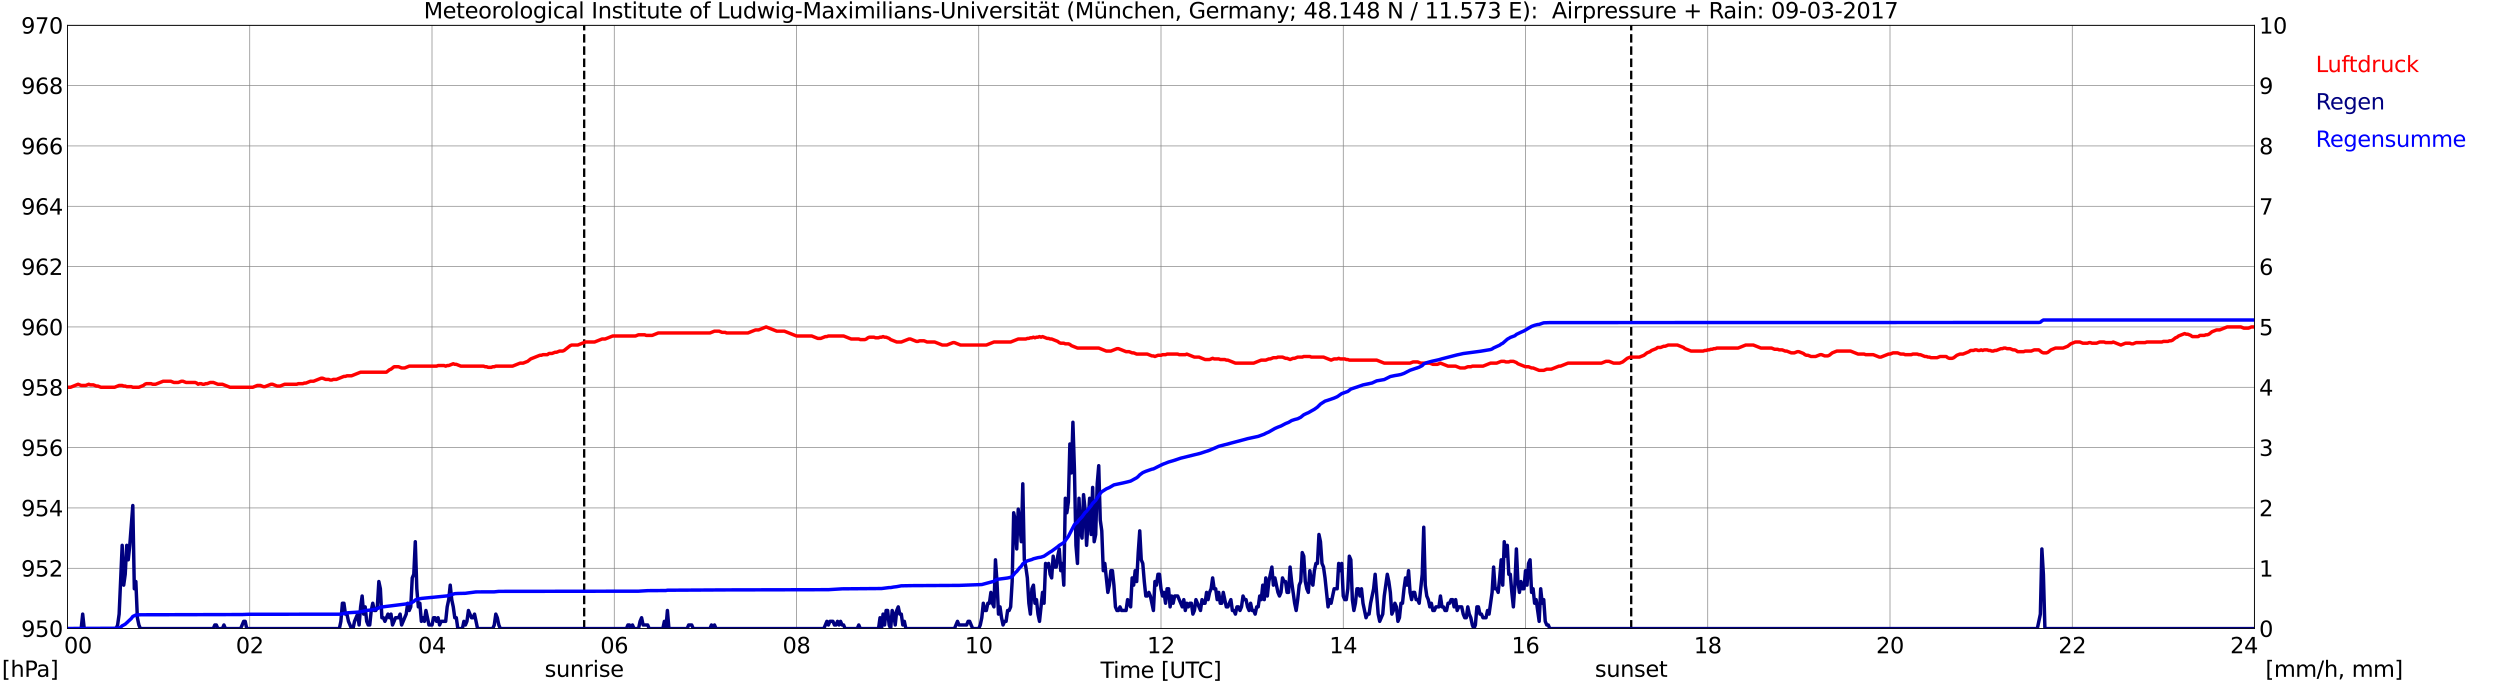 <?xml version="1.0" encoding="utf-8" standalone="no"?>
<!DOCTYPE svg PUBLIC "-//W3C//DTD SVG 1.1//EN"
  "http://www.w3.org/Graphics/SVG/1.1/DTD/svg11.dtd">
<svg xmlns:xlink="http://www.w3.org/1999/xlink" width="1085.4pt" height="296.64pt" viewBox="0 0 1085.4 296.64" xmlns="http://www.w3.org/2000/svg" version="1.1">
 <defs>
  <style type="text/css">*{stroke-linejoin: round; stroke-linecap: butt}</style>
 </defs>
 <g id="figure_1">
  <g id="patch_1">
   <path d="M 0 296.64 
L 1085.4 296.64 
L 1085.4 0 
L 0 0 
z
" style="fill: #ffffff"/>
  </g>
  <g id="axes_1">
   <g id="patch_2">
    <path d="M 29.306 272.909 
L 978.814 272.909 
L 978.814 10.976 
L 29.306 10.976 
z
" style="fill: #ffffff"/>
   </g>
   <g id="patch_3">
    <path d="M 978.814 272.909 
L 978.814 272.909 
L 978.814 10.976 
L 978.814 10.976 
z
" clip-path="url(#p62793ecd33)" style="fill: #d3d3d3; opacity: 0.25; stroke: #d3d3d3; stroke-linejoin: miter"/>
   </g>
   <g id="matplotlib.axis_1">
    <g id="xtick_1">
     <g id="line2d_1">
      <path d="M 29.306 272.909 
L 29.306 10.976 
" clip-path="url(#p62793ecd33)" style="fill: none; stroke: #808080; stroke-width: 0.3; stroke-linecap: square"/>
     </g>
     <g id="line2d_2"/>
     <g id="text_1">
      <!--    00 -->
      <g transform="translate(18.733 283.627) scale(0.095 -0.095)">
       <defs>
        <path id="DejaVuSans-20" transform="scale(0.016)"/>
        <path id="DejaVuSans-30" d="M 2034 4250 
Q 1547 4250 1301 3770 
Q 1056 3291 1056 2328 
Q 1056 1369 1301 889 
Q 1547 409 2034 409 
Q 2525 409 2770 889 
Q 3016 1369 3016 2328 
Q 3016 3291 2770 3770 
Q 2525 4250 2034 4250 
z
M 2034 4750 
Q 2819 4750 3233 4129 
Q 3647 3509 3647 2328 
Q 3647 1150 3233 529 
Q 2819 -91 2034 -91 
Q 1250 -91 836 529 
Q 422 1150 422 2328 
Q 422 3509 836 4129 
Q 1250 4750 2034 4750 
z
" transform="scale(0.016)"/>
       </defs>
       <use xlink:href="#DejaVuSans-20"/>
       <use xlink:href="#DejaVuSans-20" transform="translate(31.787 0)"/>
       <use xlink:href="#DejaVuSans-20" transform="translate(63.574 0)"/>
       <use xlink:href="#DejaVuSans-30" transform="translate(95.361 0)"/>
       <use xlink:href="#DejaVuSans-30" transform="translate(158.984 0)"/>
      </g>
     </g>
    </g>
    <g id="xtick_2">
     <g id="line2d_3">
      <path d="M 108.431 272.909 
L 108.431 10.976 
" clip-path="url(#p62793ecd33)" style="fill: none; stroke: #808080; stroke-width: 0.3; stroke-linecap: square"/>
     </g>
     <g id="line2d_4"/>
     <g id="text_2">
      <!-- 02 -->
      <g transform="translate(102.387 283.627) scale(0.095 -0.095)">
       <defs>
        <path id="DejaVuSans-32" d="M 1228 531 
L 3431 531 
L 3431 0 
L 469 0 
L 469 531 
Q 828 903 1448 1529 
Q 2069 2156 2228 2338 
Q 2531 2678 2651 2914 
Q 2772 3150 2772 3378 
Q 2772 3750 2511 3984 
Q 2250 4219 1831 4219 
Q 1534 4219 1204 4116 
Q 875 4013 500 3803 
L 500 4441 
Q 881 4594 1212 4672 
Q 1544 4750 1819 4750 
Q 2544 4750 2975 4387 
Q 3406 4025 3406 3419 
Q 3406 3131 3298 2873 
Q 3191 2616 2906 2266 
Q 2828 2175 2409 1742 
Q 1991 1309 1228 531 
z
" transform="scale(0.016)"/>
       </defs>
       <use xlink:href="#DejaVuSans-30"/>
       <use xlink:href="#DejaVuSans-32" transform="translate(63.623 0)"/>
      </g>
     </g>
    </g>
    <g id="xtick_3">
     <g id="line2d_5">
      <path d="M 187.557 272.909 
L 187.557 10.976 
" clip-path="url(#p62793ecd33)" style="fill: none; stroke: #808080; stroke-width: 0.3; stroke-linecap: square"/>
     </g>
     <g id="line2d_6"/>
     <g id="text_3">
      <!-- 04 -->
      <g transform="translate(181.513 283.627) scale(0.095 -0.095)">
       <defs>
        <path id="DejaVuSans-34" d="M 2419 4116 
L 825 1625 
L 2419 1625 
L 2419 4116 
z
M 2253 4666 
L 3047 4666 
L 3047 1625 
L 3713 1625 
L 3713 1100 
L 3047 1100 
L 3047 0 
L 2419 0 
L 2419 1100 
L 313 1100 
L 313 1709 
L 2253 4666 
z
" transform="scale(0.016)"/>
       </defs>
       <use xlink:href="#DejaVuSans-30"/>
       <use xlink:href="#DejaVuSans-34" transform="translate(63.623 0)"/>
      </g>
     </g>
    </g>
    <g id="xtick_4">
     <g id="line2d_7">
      <path d="M 266.683 272.909 
L 266.683 10.976 
" clip-path="url(#p62793ecd33)" style="fill: none; stroke: #808080; stroke-width: 0.3; stroke-linecap: square"/>
     </g>
     <g id="line2d_8"/>
     <g id="text_4">
      <!-- 06 -->
      <g transform="translate(260.638 283.627) scale(0.095 -0.095)">
       <defs>
        <path id="DejaVuSans-36" d="M 2113 2584 
Q 1688 2584 1439 2293 
Q 1191 2003 1191 1497 
Q 1191 994 1439 701 
Q 1688 409 2113 409 
Q 2538 409 2786 701 
Q 3034 994 3034 1497 
Q 3034 2003 2786 2293 
Q 2538 2584 2113 2584 
z
M 3366 4563 
L 3366 3988 
Q 3128 4100 2886 4159 
Q 2644 4219 2406 4219 
Q 1781 4219 1451 3797 
Q 1122 3375 1075 2522 
Q 1259 2794 1537 2939 
Q 1816 3084 2150 3084 
Q 2853 3084 3261 2657 
Q 3669 2231 3669 1497 
Q 3669 778 3244 343 
Q 2819 -91 2113 -91 
Q 1303 -91 875 529 
Q 447 1150 447 2328 
Q 447 3434 972 4092 
Q 1497 4750 2381 4750 
Q 2619 4750 2861 4703 
Q 3103 4656 3366 4563 
z
" transform="scale(0.016)"/>
       </defs>
       <use xlink:href="#DejaVuSans-30"/>
       <use xlink:href="#DejaVuSans-36" transform="translate(63.623 0)"/>
      </g>
     </g>
    </g>
    <g id="xtick_5">
     <g id="line2d_9">
      <path d="M 345.808 272.909 
L 345.808 10.976 
" clip-path="url(#p62793ecd33)" style="fill: none; stroke: #808080; stroke-width: 0.3; stroke-linecap: square"/>
     </g>
     <g id="line2d_10"/>
     <g id="text_5">
      <!-- 08 -->
      <g transform="translate(339.764 283.627) scale(0.095 -0.095)">
       <defs>
        <path id="DejaVuSans-38" d="M 2034 2216 
Q 1584 2216 1326 1975 
Q 1069 1734 1069 1313 
Q 1069 891 1326 650 
Q 1584 409 2034 409 
Q 2484 409 2743 651 
Q 3003 894 3003 1313 
Q 3003 1734 2745 1975 
Q 2488 2216 2034 2216 
z
M 1403 2484 
Q 997 2584 770 2862 
Q 544 3141 544 3541 
Q 544 4100 942 4425 
Q 1341 4750 2034 4750 
Q 2731 4750 3128 4425 
Q 3525 4100 3525 3541 
Q 3525 3141 3298 2862 
Q 3072 2584 2669 2484 
Q 3125 2378 3379 2068 
Q 3634 1759 3634 1313 
Q 3634 634 3220 271 
Q 2806 -91 2034 -91 
Q 1263 -91 848 271 
Q 434 634 434 1313 
Q 434 1759 690 2068 
Q 947 2378 1403 2484 
z
M 1172 3481 
Q 1172 3119 1398 2916 
Q 1625 2713 2034 2713 
Q 2441 2713 2670 2916 
Q 2900 3119 2900 3481 
Q 2900 3844 2670 4047 
Q 2441 4250 2034 4250 
Q 1625 4250 1398 4047 
Q 1172 3844 1172 3481 
z
" transform="scale(0.016)"/>
       </defs>
       <use xlink:href="#DejaVuSans-30"/>
       <use xlink:href="#DejaVuSans-38" transform="translate(63.623 0)"/>
      </g>
     </g>
    </g>
    <g id="xtick_6">
     <g id="line2d_11">
      <path d="M 424.934 272.909 
L 424.934 10.976 
" clip-path="url(#p62793ecd33)" style="fill: none; stroke: #808080; stroke-width: 0.3; stroke-linecap: square"/>
     </g>
     <g id="line2d_12"/>
     <g id="text_6">
      <!-- 10 -->
      <g transform="translate(418.89 283.627) scale(0.095 -0.095)">
       <defs>
        <path id="DejaVuSans-31" d="M 794 531 
L 1825 531 
L 1825 4091 
L 703 3866 
L 703 4441 
L 1819 4666 
L 2450 4666 
L 2450 531 
L 3481 531 
L 3481 0 
L 794 0 
L 794 531 
z
" transform="scale(0.016)"/>
       </defs>
       <use xlink:href="#DejaVuSans-31"/>
       <use xlink:href="#DejaVuSans-30" transform="translate(63.623 0)"/>
      </g>
     </g>
    </g>
    <g id="xtick_7">
     <g id="line2d_13">
      <path d="M 504.06 272.909 
L 504.06 10.976 
" clip-path="url(#p62793ecd33)" style="fill: none; stroke: #808080; stroke-width: 0.3; stroke-linecap: square"/>
     </g>
     <g id="line2d_14"/>
     <g id="text_7">
      <!-- 12 -->
      <g transform="translate(498.015 283.627) scale(0.095 -0.095)">
       <use xlink:href="#DejaVuSans-31"/>
       <use xlink:href="#DejaVuSans-32" transform="translate(63.623 0)"/>
      </g>
     </g>
    </g>
    <g id="xtick_8">
     <g id="line2d_15">
      <path d="M 583.185 272.909 
L 583.185 10.976 
" clip-path="url(#p62793ecd33)" style="fill: none; stroke: #808080; stroke-width: 0.3; stroke-linecap: square"/>
     </g>
     <g id="line2d_16"/>
     <g id="text_8">
      <!-- 14 -->
      <g transform="translate(577.141 283.627) scale(0.095 -0.095)">
       <use xlink:href="#DejaVuSans-31"/>
       <use xlink:href="#DejaVuSans-34" transform="translate(63.623 0)"/>
      </g>
     </g>
    </g>
    <g id="xtick_9">
     <g id="line2d_17">
      <path d="M 662.311 272.909 
L 662.311 10.976 
" clip-path="url(#p62793ecd33)" style="fill: none; stroke: #808080; stroke-width: 0.3; stroke-linecap: square"/>
     </g>
     <g id="line2d_18"/>
     <g id="text_9">
      <!-- 16 -->
      <g transform="translate(656.267 283.627) scale(0.095 -0.095)">
       <use xlink:href="#DejaVuSans-31"/>
       <use xlink:href="#DejaVuSans-36" transform="translate(63.623 0)"/>
      </g>
     </g>
    </g>
    <g id="xtick_10">
     <g id="line2d_19">
      <path d="M 741.437 272.909 
L 741.437 10.976 
" clip-path="url(#p62793ecd33)" style="fill: none; stroke: #808080; stroke-width: 0.3; stroke-linecap: square"/>
     </g>
     <g id="line2d_20"/>
     <g id="text_10">
      <!-- 18 -->
      <g transform="translate(735.392 283.627) scale(0.095 -0.095)">
       <use xlink:href="#DejaVuSans-31"/>
       <use xlink:href="#DejaVuSans-38" transform="translate(63.623 0)"/>
      </g>
     </g>
    </g>
    <g id="xtick_11">
     <g id="line2d_21">
      <path d="M 820.562 272.909 
L 820.562 10.976 
" clip-path="url(#p62793ecd33)" style="fill: none; stroke: #808080; stroke-width: 0.3; stroke-linecap: square"/>
     </g>
     <g id="line2d_22"/>
     <g id="text_11">
      <!-- 20 -->
      <g transform="translate(814.518 283.627) scale(0.095 -0.095)">
       <use xlink:href="#DejaVuSans-32"/>
       <use xlink:href="#DejaVuSans-30" transform="translate(63.623 0)"/>
      </g>
     </g>
    </g>
    <g id="xtick_12">
     <g id="line2d_23">
      <path d="M 899.688 272.909 
L 899.688 10.976 
" clip-path="url(#p62793ecd33)" style="fill: none; stroke: #808080; stroke-width: 0.3; stroke-linecap: square"/>
     </g>
     <g id="line2d_24"/>
     <g id="text_12">
      <!-- 22 -->
      <g transform="translate(893.644 283.627) scale(0.095 -0.095)">
       <use xlink:href="#DejaVuSans-32"/>
       <use xlink:href="#DejaVuSans-32" transform="translate(63.623 0)"/>
      </g>
     </g>
    </g>
    <g id="xtick_13">
     <g id="line2d_25">
      <path d="M 978.814 272.909 
L 978.814 10.976 
" clip-path="url(#p62793ecd33)" style="fill: none; stroke: #808080; stroke-width: 0.3; stroke-linecap: square"/>
     </g>
     <g id="line2d_26"/>
     <g id="text_13">
      <!-- 24    -->
      <g transform="translate(968.241 283.627) scale(0.095 -0.095)">
       <use xlink:href="#DejaVuSans-32"/>
       <use xlink:href="#DejaVuSans-34" transform="translate(63.623 0)"/>
       <use xlink:href="#DejaVuSans-20" transform="translate(127.246 0)"/>
       <use xlink:href="#DejaVuSans-20" transform="translate(159.033 0)"/>
       <use xlink:href="#DejaVuSans-20" transform="translate(190.82 0)"/>
      </g>
     </g>
    </g>
    <g id="text_14">
     <!-- Time [UTC] -->
     <g transform="translate(477.806 294.322) scale(0.095 -0.095)">
      <defs>
       <path id="DejaVuSans-54" d="M -19 4666 
L 3928 4666 
L 3928 4134 
L 2272 4134 
L 2272 0 
L 1638 0 
L 1638 4134 
L -19 4134 
L -19 4666 
z
" transform="scale(0.016)"/>
       <path id="DejaVuSans-69" d="M 603 3500 
L 1178 3500 
L 1178 0 
L 603 0 
L 603 3500 
z
M 603 4863 
L 1178 4863 
L 1178 4134 
L 603 4134 
L 603 4863 
z
" transform="scale(0.016)"/>
       <path id="DejaVuSans-6d" d="M 3328 2828 
Q 3544 3216 3844 3400 
Q 4144 3584 4550 3584 
Q 5097 3584 5394 3201 
Q 5691 2819 5691 2113 
L 5691 0 
L 5113 0 
L 5113 2094 
Q 5113 2597 4934 2840 
Q 4756 3084 4391 3084 
Q 3944 3084 3684 2787 
Q 3425 2491 3425 1978 
L 3425 0 
L 2847 0 
L 2847 2094 
Q 2847 2600 2669 2842 
Q 2491 3084 2119 3084 
Q 1678 3084 1418 2786 
Q 1159 2488 1159 1978 
L 1159 0 
L 581 0 
L 581 3500 
L 1159 3500 
L 1159 2956 
Q 1356 3278 1631 3431 
Q 1906 3584 2284 3584 
Q 2666 3584 2933 3390 
Q 3200 3197 3328 2828 
z
" transform="scale(0.016)"/>
       <path id="DejaVuSans-65" d="M 3597 1894 
L 3597 1613 
L 953 1613 
Q 991 1019 1311 708 
Q 1631 397 2203 397 
Q 2534 397 2845 478 
Q 3156 559 3463 722 
L 3463 178 
Q 3153 47 2828 -22 
Q 2503 -91 2169 -91 
Q 1331 -91 842 396 
Q 353 884 353 1716 
Q 353 2575 817 3079 
Q 1281 3584 2069 3584 
Q 2775 3584 3186 3129 
Q 3597 2675 3597 1894 
z
M 3022 2063 
Q 3016 2534 2758 2815 
Q 2500 3097 2075 3097 
Q 1594 3097 1305 2825 
Q 1016 2553 972 2059 
L 3022 2063 
z
" transform="scale(0.016)"/>
       <path id="DejaVuSans-5b" d="M 550 4863 
L 1875 4863 
L 1875 4416 
L 1125 4416 
L 1125 -397 
L 1875 -397 
L 1875 -844 
L 550 -844 
L 550 4863 
z
" transform="scale(0.016)"/>
       <path id="DejaVuSans-55" d="M 556 4666 
L 1191 4666 
L 1191 1831 
Q 1191 1081 1462 751 
Q 1734 422 2344 422 
Q 2950 422 3222 751 
Q 3494 1081 3494 1831 
L 3494 4666 
L 4128 4666 
L 4128 1753 
Q 4128 841 3676 375 
Q 3225 -91 2344 -91 
Q 1459 -91 1007 375 
Q 556 841 556 1753 
L 556 4666 
z
" transform="scale(0.016)"/>
       <path id="DejaVuSans-43" d="M 4122 4306 
L 4122 3641 
Q 3803 3938 3442 4084 
Q 3081 4231 2675 4231 
Q 1875 4231 1450 3742 
Q 1025 3253 1025 2328 
Q 1025 1406 1450 917 
Q 1875 428 2675 428 
Q 3081 428 3442 575 
Q 3803 722 4122 1019 
L 4122 359 
Q 3791 134 3420 21 
Q 3050 -91 2638 -91 
Q 1578 -91 968 557 
Q 359 1206 359 2328 
Q 359 3453 968 4101 
Q 1578 4750 2638 4750 
Q 3056 4750 3426 4639 
Q 3797 4528 4122 4306 
z
" transform="scale(0.016)"/>
       <path id="DejaVuSans-5d" d="M 1947 4863 
L 1947 -844 
L 622 -844 
L 622 -397 
L 1369 -397 
L 1369 4416 
L 622 4416 
L 622 4863 
L 1947 4863 
z
" transform="scale(0.016)"/>
      </defs>
      <use xlink:href="#DejaVuSans-54"/>
      <use xlink:href="#DejaVuSans-69" transform="translate(57.959 0)"/>
      <use xlink:href="#DejaVuSans-6d" transform="translate(85.742 0)"/>
      <use xlink:href="#DejaVuSans-65" transform="translate(183.154 0)"/>
      <use xlink:href="#DejaVuSans-20" transform="translate(244.678 0)"/>
      <use xlink:href="#DejaVuSans-5b" transform="translate(276.465 0)"/>
      <use xlink:href="#DejaVuSans-55" transform="translate(315.479 0)"/>
      <use xlink:href="#DejaVuSans-54" transform="translate(388.672 0)"/>
      <use xlink:href="#DejaVuSans-43" transform="translate(443.881 0)"/>
      <use xlink:href="#DejaVuSans-5d" transform="translate(513.705 0)"/>
     </g>
    </g>
   </g>
   <g id="matplotlib.axis_2">
    <g id="ytick_1">
     <g id="line2d_27">
      <path d="M 29.306 272.909 
L 978.814 272.909 
" clip-path="url(#p62793ecd33)" style="fill: none; stroke: #808080; stroke-width: 0.3; stroke-linecap: square"/>
     </g>
     <g id="line2d_28"/>
     <g id="text_15">
      <!-- 950 -->
      <g transform="translate(9.173 276.518) scale(0.095 -0.095)">
       <defs>
        <path id="DejaVuSans-39" d="M 703 97 
L 703 672 
Q 941 559 1184 500 
Q 1428 441 1663 441 
Q 2288 441 2617 861 
Q 2947 1281 2994 2138 
Q 2813 1869 2534 1725 
Q 2256 1581 1919 1581 
Q 1219 1581 811 2004 
Q 403 2428 403 3163 
Q 403 3881 828 4315 
Q 1253 4750 1959 4750 
Q 2769 4750 3195 4129 
Q 3622 3509 3622 2328 
Q 3622 1225 3098 567 
Q 2575 -91 1691 -91 
Q 1453 -91 1209 -44 
Q 966 3 703 97 
z
M 1959 2075 
Q 2384 2075 2632 2365 
Q 2881 2656 2881 3163 
Q 2881 3666 2632 3958 
Q 2384 4250 1959 4250 
Q 1534 4250 1286 3958 
Q 1038 3666 1038 3163 
Q 1038 2656 1286 2365 
Q 1534 2075 1959 2075 
z
" transform="scale(0.016)"/>
        <path id="DejaVuSans-35" d="M 691 4666 
L 3169 4666 
L 3169 4134 
L 1269 4134 
L 1269 2991 
Q 1406 3038 1543 3061 
Q 1681 3084 1819 3084 
Q 2600 3084 3056 2656 
Q 3513 2228 3513 1497 
Q 3513 744 3044 326 
Q 2575 -91 1722 -91 
Q 1428 -91 1123 -41 
Q 819 9 494 109 
L 494 744 
Q 775 591 1075 516 
Q 1375 441 1709 441 
Q 2250 441 2565 725 
Q 2881 1009 2881 1497 
Q 2881 1984 2565 2268 
Q 2250 2553 1709 2553 
Q 1456 2553 1204 2497 
Q 953 2441 691 2322 
L 691 4666 
z
" transform="scale(0.016)"/>
       </defs>
       <use xlink:href="#DejaVuSans-39"/>
       <use xlink:href="#DejaVuSans-35" transform="translate(63.623 0)"/>
       <use xlink:href="#DejaVuSans-30" transform="translate(127.246 0)"/>
      </g>
     </g>
    </g>
    <g id="ytick_2">
     <g id="line2d_29">
      <path d="M 29.306 246.715 
L 978.814 246.715 
" clip-path="url(#p62793ecd33)" style="fill: none; stroke: #808080; stroke-width: 0.3; stroke-linecap: square"/>
     </g>
     <g id="line2d_30"/>
     <g id="text_16">
      <!-- 952 -->
      <g transform="translate(9.173 250.325) scale(0.095 -0.095)">
       <use xlink:href="#DejaVuSans-39"/>
       <use xlink:href="#DejaVuSans-35" transform="translate(63.623 0)"/>
       <use xlink:href="#DejaVuSans-32" transform="translate(127.246 0)"/>
      </g>
     </g>
    </g>
    <g id="ytick_3">
     <g id="line2d_31">
      <path d="M 29.306 220.522 
L 978.814 220.522 
" clip-path="url(#p62793ecd33)" style="fill: none; stroke: #808080; stroke-width: 0.3; stroke-linecap: square"/>
     </g>
     <g id="line2d_32"/>
     <g id="text_17">
      <!-- 954 -->
      <g transform="translate(9.173 224.131) scale(0.095 -0.095)">
       <use xlink:href="#DejaVuSans-39"/>
       <use xlink:href="#DejaVuSans-35" transform="translate(63.623 0)"/>
       <use xlink:href="#DejaVuSans-34" transform="translate(127.246 0)"/>
      </g>
     </g>
    </g>
    <g id="ytick_4">
     <g id="line2d_33">
      <path d="M 29.306 194.329 
L 978.814 194.329 
" clip-path="url(#p62793ecd33)" style="fill: none; stroke: #808080; stroke-width: 0.3; stroke-linecap: square"/>
     </g>
     <g id="line2d_34"/>
     <g id="text_18">
      <!-- 956 -->
      <g transform="translate(9.173 197.938) scale(0.095 -0.095)">
       <use xlink:href="#DejaVuSans-39"/>
       <use xlink:href="#DejaVuSans-35" transform="translate(63.623 0)"/>
       <use xlink:href="#DejaVuSans-36" transform="translate(127.246 0)"/>
      </g>
     </g>
    </g>
    <g id="ytick_5">
     <g id="line2d_35">
      <path d="M 29.306 168.136 
L 978.814 168.136 
" clip-path="url(#p62793ecd33)" style="fill: none; stroke: #808080; stroke-width: 0.3; stroke-linecap: square"/>
     </g>
     <g id="line2d_36"/>
     <g id="text_19">
      <!-- 958 -->
      <g transform="translate(9.173 171.745) scale(0.095 -0.095)">
       <use xlink:href="#DejaVuSans-39"/>
       <use xlink:href="#DejaVuSans-35" transform="translate(63.623 0)"/>
       <use xlink:href="#DejaVuSans-38" transform="translate(127.246 0)"/>
      </g>
     </g>
    </g>
    <g id="ytick_6">
     <g id="line2d_37">
      <path d="M 29.306 141.942 
L 978.814 141.942 
" clip-path="url(#p62793ecd33)" style="fill: none; stroke: #808080; stroke-width: 0.3; stroke-linecap: square"/>
     </g>
     <g id="line2d_38"/>
     <g id="text_20">
      <!-- 960 -->
      <g transform="translate(9.173 145.551) scale(0.095 -0.095)">
       <use xlink:href="#DejaVuSans-39"/>
       <use xlink:href="#DejaVuSans-36" transform="translate(63.623 0)"/>
       <use xlink:href="#DejaVuSans-30" transform="translate(127.246 0)"/>
      </g>
     </g>
    </g>
    <g id="ytick_7">
     <g id="line2d_39">
      <path d="M 29.306 115.749 
L 978.814 115.749 
" clip-path="url(#p62793ecd33)" style="fill: none; stroke: #808080; stroke-width: 0.3; stroke-linecap: square"/>
     </g>
     <g id="line2d_40"/>
     <g id="text_21">
      <!-- 962 -->
      <g transform="translate(9.173 119.358) scale(0.095 -0.095)">
       <use xlink:href="#DejaVuSans-39"/>
       <use xlink:href="#DejaVuSans-36" transform="translate(63.623 0)"/>
       <use xlink:href="#DejaVuSans-32" transform="translate(127.246 0)"/>
      </g>
     </g>
    </g>
    <g id="ytick_8">
     <g id="line2d_41">
      <path d="M 29.306 89.556 
L 978.814 89.556 
" clip-path="url(#p62793ecd33)" style="fill: none; stroke: #808080; stroke-width: 0.3; stroke-linecap: square"/>
     </g>
     <g id="line2d_42"/>
     <g id="text_22">
      <!-- 964 -->
      <g transform="translate(9.173 93.165) scale(0.095 -0.095)">
       <use xlink:href="#DejaVuSans-39"/>
       <use xlink:href="#DejaVuSans-36" transform="translate(63.623 0)"/>
       <use xlink:href="#DejaVuSans-34" transform="translate(127.246 0)"/>
      </g>
     </g>
    </g>
    <g id="ytick_9">
     <g id="line2d_43">
      <path d="M 29.306 63.362 
L 978.814 63.362 
" clip-path="url(#p62793ecd33)" style="fill: none; stroke: #808080; stroke-width: 0.3; stroke-linecap: square"/>
     </g>
     <g id="line2d_44"/>
     <g id="text_23">
      <!-- 966 -->
      <g transform="translate(9.173 66.972) scale(0.095 -0.095)">
       <use xlink:href="#DejaVuSans-39"/>
       <use xlink:href="#DejaVuSans-36" transform="translate(63.623 0)"/>
       <use xlink:href="#DejaVuSans-36" transform="translate(127.246 0)"/>
      </g>
     </g>
    </g>
    <g id="ytick_10">
     <g id="line2d_45">
      <path d="M 29.306 37.169 
L 978.814 37.169 
" clip-path="url(#p62793ecd33)" style="fill: none; stroke: #808080; stroke-width: 0.3; stroke-linecap: square"/>
     </g>
     <g id="line2d_46"/>
     <g id="text_24">
      <!-- 968 -->
      <g transform="translate(9.173 40.778) scale(0.095 -0.095)">
       <use xlink:href="#DejaVuSans-39"/>
       <use xlink:href="#DejaVuSans-36" transform="translate(63.623 0)"/>
       <use xlink:href="#DejaVuSans-38" transform="translate(127.246 0)"/>
      </g>
     </g>
    </g>
    <g id="ytick_11">
     <g id="line2d_47">
      <path d="M 29.306 10.976 
L 978.814 10.976 
" clip-path="url(#p62793ecd33)" style="fill: none; stroke: #808080; stroke-width: 0.3; stroke-linecap: square"/>
     </g>
     <g id="line2d_48"/>
     <g id="text_25">
      <!-- 970 -->
      <g transform="translate(9.173 14.585) scale(0.095 -0.095)">
       <defs>
        <path id="DejaVuSans-37" d="M 525 4666 
L 3525 4666 
L 3525 4397 
L 1831 0 
L 1172 0 
L 2766 4134 
L 525 4134 
L 525 4666 
z
" transform="scale(0.016)"/>
       </defs>
       <use xlink:href="#DejaVuSans-39"/>
       <use xlink:href="#DejaVuSans-37" transform="translate(63.623 0)"/>
       <use xlink:href="#DejaVuSans-30" transform="translate(127.246 0)"/>
      </g>
     </g>
    </g>
   </g>
   <g id="line2d_49">
    <path d="M 253.627 272.909 
L 253.627 10.976 
" clip-path="url(#p62793ecd33)" style="fill: none; stroke-dasharray: 3.7,1.6; stroke-dashoffset: 0; stroke: #000000"/>
   </g>
   <g id="line2d_50">
    <path d="M 708.204 272.909 
L 708.204 10.976 
" clip-path="url(#p62793ecd33)" style="fill: none; stroke-dasharray: 3.7,1.6; stroke-dashoffset: 0; stroke: #000000"/>
   </g>
   <g id="line2d_51">
    <path d="M 29.306 168.136 
L 30.625 168.136 
L 33.921 166.826 
L 35.24 167.35 
L 37.218 167.35 
L 38.537 166.826 
L 39.197 167.088 
L 40.515 167.088 
L 41.834 167.612 
L 42.493 167.612 
L 43.812 168.136 
L 49.747 168.136 
L 51.725 167.35 
L 53.043 167.35 
L 53.703 167.612 
L 54.362 167.612 
L 55.022 167.874 
L 57 167.874 
L 57.659 168.136 
L 60.297 168.136 
L 62.275 167.35 
L 62.934 166.826 
L 63.594 166.564 
L 65.572 166.564 
L 66.231 166.826 
L 67.55 166.826 
L 70.847 165.516 
L 74.144 165.516 
L 75.462 166.04 
L 77.441 166.04 
L 78.759 165.516 
L 79.419 165.516 
L 80.737 166.04 
L 84.694 166.04 
L 85.353 166.302 
L 86.013 166.826 
L 86.672 166.564 
L 87.331 166.564 
L 87.991 166.826 
L 88.65 166.826 
L 89.309 166.564 
L 89.969 166.564 
L 91.288 166.04 
L 92.606 166.04 
L 94.584 166.826 
L 96.563 166.826 
L 99.86 168.136 
L 109.75 168.136 
L 111.728 167.35 
L 113.047 167.35 
L 114.366 167.874 
L 115.025 167.874 
L 117.663 166.826 
L 118.322 166.826 
L 120.3 167.612 
L 121.619 167.612 
L 123.597 166.826 
L 128.872 166.826 
L 129.532 166.564 
L 131.51 166.564 
L 132.169 166.302 
L 132.829 166.302 
L 134.807 165.516 
L 136.125 165.516 
L 139.422 164.207 
L 140.082 164.207 
L 141.4 164.73 
L 142.719 164.73 
L 143.379 164.992 
L 144.038 164.992 
L 144.697 164.73 
L 146.016 164.73 
L 149.313 163.421 
L 149.972 163.421 
L 150.632 163.159 
L 152.61 163.159 
L 156.566 161.587 
L 167.776 161.587 
L 169.094 160.539 
L 169.754 160.278 
L 171.073 159.23 
L 173.051 159.23 
L 174.37 159.754 
L 175.688 159.754 
L 177.666 158.968 
L 189.535 158.968 
L 190.195 158.706 
L 192.832 158.706 
L 193.492 158.968 
L 194.151 158.706 
L 194.81 158.706 
L 196.788 157.92 
L 197.448 158.182 
L 198.107 158.182 
L 200.085 158.968 
L 209.976 158.968 
L 210.635 159.23 
L 211.295 159.23 
L 211.954 159.492 
L 213.273 159.492 
L 213.932 159.23 
L 214.592 159.23 
L 215.251 158.968 
L 222.504 158.968 
L 225.801 157.658 
L 227.12 157.658 
L 229.098 156.872 
L 230.417 155.825 
L 234.373 154.253 
L 235.033 154.253 
L 235.692 153.991 
L 237.67 153.991 
L 238.329 153.467 
L 239.648 153.467 
L 240.967 152.943 
L 241.626 152.943 
L 242.945 152.42 
L 244.264 152.42 
L 244.923 152.158 
L 247.561 150.062 
L 248.22 149.8 
L 250.858 149.8 
L 254.155 148.491 
L 258.111 148.491 
L 261.408 147.181 
L 262.726 147.181 
L 266.023 145.871 
L 275.914 145.871 
L 277.233 145.347 
L 279.87 145.347 
L 280.53 145.609 
L 283.167 145.609 
L 285.805 144.562 
L 308.224 144.562 
L 310.202 143.776 
L 312.18 143.776 
L 313.499 144.3 
L 314.818 144.3 
L 315.477 144.562 
L 324.708 144.562 
L 328.005 143.252 
L 329.324 143.252 
L 332.621 141.942 
L 337.236 143.776 
L 340.533 143.776 
L 345.808 145.871 
L 352.402 145.871 
L 355.04 146.919 
L 356.359 146.919 
L 358.337 146.133 
L 358.996 146.133 
L 359.655 145.871 
L 366.249 145.871 
L 369.546 147.181 
L 372.843 147.181 
L 373.502 147.443 
L 375.481 147.443 
L 376.14 147.181 
L 376.799 146.657 
L 377.459 146.395 
L 379.437 146.395 
L 380.096 146.657 
L 381.415 146.657 
L 382.074 146.395 
L 382.734 146.395 
L 383.393 146.133 
L 384.053 146.395 
L 384.712 146.395 
L 386.031 146.919 
L 386.69 147.443 
L 389.328 148.491 
L 391.306 148.491 
L 394.603 147.181 
L 395.262 147.181 
L 397.899 148.229 
L 398.559 148.229 
L 399.218 147.967 
L 401.196 147.967 
L 402.515 148.491 
L 405.812 148.491 
L 409.109 149.8 
L 411.087 149.8 
L 413.725 148.753 
L 414.384 148.753 
L 417.022 149.8 
L 428.231 149.8 
L 431.528 148.491 
L 438.781 148.491 
L 442.078 147.181 
L 445.375 147.181 
L 446.034 146.919 
L 446.694 146.919 
L 447.353 146.657 
L 448.012 146.657 
L 448.672 146.395 
L 449.331 146.657 
L 449.991 146.395 
L 450.65 146.395 
L 451.309 146.133 
L 451.969 146.395 
L 452.628 146.133 
L 454.606 146.919 
L 455.266 146.919 
L 455.925 147.181 
L 456.584 147.181 
L 459.222 148.229 
L 459.881 148.753 
L 460.541 149.014 
L 461.859 149.014 
L 462.519 149.276 
L 463.838 149.276 
L 464.497 149.538 
L 465.156 150.062 
L 467.794 151.11 
L 477.025 151.11 
L 480.322 152.42 
L 482.3 152.42 
L 484.938 151.372 
L 485.597 151.372 
L 488.894 152.681 
L 490.213 152.681 
L 491.532 153.205 
L 492.191 153.205 
L 493.51 153.729 
L 498.125 153.729 
L 500.103 154.515 
L 500.763 154.515 
L 501.422 154.777 
L 502.741 154.253 
L 504.06 154.253 
L 504.719 153.991 
L 506.038 153.991 
L 506.697 153.729 
L 511.313 153.729 
L 511.972 153.991 
L 514.61 153.991 
L 515.269 153.729 
L 518.566 155.039 
L 520.544 155.039 
L 523.182 156.087 
L 525.16 156.087 
L 526.479 155.563 
L 527.138 155.825 
L 529.116 155.825 
L 529.776 156.087 
L 531.754 156.087 
L 532.413 156.349 
L 533.073 156.349 
L 536.369 157.658 
L 544.282 157.658 
L 547.579 156.349 
L 549.557 156.349 
L 550.876 155.825 
L 551.535 155.825 
L 552.854 155.301 
L 554.173 155.301 
L 554.832 155.039 
L 556.81 155.039 
L 558.129 155.563 
L 558.788 155.563 
L 560.107 156.087 
L 561.426 155.563 
L 562.085 155.563 
L 563.404 155.039 
L 565.382 155.039 
L 566.042 154.777 
L 568.679 154.777 
L 569.338 155.039 
L 574.613 155.039 
L 577.91 156.349 
L 579.229 155.825 
L 580.548 155.825 
L 581.207 155.563 
L 581.867 155.825 
L 583.845 155.825 
L 584.504 156.087 
L 585.164 156.087 
L 585.823 156.349 
L 597.692 156.349 
L 600.989 157.658 
L 612.198 157.658 
L 613.517 157.134 
L 615.495 157.134 
L 616.814 157.658 
L 620.77 157.658 
L 622.089 158.182 
L 624.067 158.182 
L 625.386 157.658 
L 628.683 158.968 
L 631.98 158.968 
L 633.958 159.754 
L 635.936 159.754 
L 637.255 159.23 
L 638.573 159.23 
L 639.233 158.968 
L 643.848 158.968 
L 647.145 157.658 
L 649.783 157.658 
L 651.761 156.872 
L 653.08 156.872 
L 653.739 157.134 
L 655.058 157.134 
L 655.717 156.872 
L 657.036 156.872 
L 658.355 157.396 
L 659.014 157.92 
L 662.311 159.23 
L 663.63 159.23 
L 664.949 159.754 
L 665.608 159.754 
L 668.246 160.801 
L 670.224 160.801 
L 671.542 160.278 
L 673.521 160.278 
L 676.817 158.968 
L 677.477 158.968 
L 680.774 157.658 
L 695.28 157.658 
L 697.258 156.872 
L 698.577 156.872 
L 700.555 157.658 
L 703.193 157.658 
L 704.511 157.134 
L 706.49 155.563 
L 707.808 155.039 
L 711.765 155.039 
L 713.743 154.253 
L 715.062 153.205 
L 716.38 152.681 
L 717.04 152.158 
L 719.018 151.372 
L 719.677 150.848 
L 720.996 150.848 
L 722.315 150.324 
L 722.974 150.324 
L 724.293 149.8 
L 728.249 149.8 
L 730.887 150.848 
L 731.546 151.372 
L 734.184 152.42 
L 739.459 152.42 
L 740.118 152.158 
L 740.777 152.158 
L 741.437 151.896 
L 742.096 151.896 
L 742.756 151.634 
L 743.415 151.634 
L 744.074 151.372 
L 744.734 151.372 
L 745.393 151.11 
L 754.624 151.11 
L 757.921 149.8 
L 761.218 149.8 
L 764.515 151.11 
L 769.131 151.11 
L 770.449 151.634 
L 771.768 151.634 
L 772.428 151.896 
L 773.746 151.896 
L 775.065 152.42 
L 775.725 152.42 
L 777.703 153.205 
L 779.021 153.205 
L 780.34 152.681 
L 781 152.681 
L 782.978 153.467 
L 783.637 153.991 
L 784.296 154.253 
L 784.956 154.253 
L 786.275 154.777 
L 788.253 154.777 
L 790.231 153.991 
L 790.89 153.991 
L 792.209 154.515 
L 793.528 154.515 
L 794.187 154.253 
L 795.506 153.205 
L 797.484 152.42 
L 803.419 152.42 
L 806.715 153.729 
L 809.353 153.729 
L 810.012 153.991 
L 813.309 153.991 
L 815.947 155.039 
L 816.606 155.039 
L 819.903 153.729 
L 820.562 153.729 
L 821.881 153.205 
L 823.859 153.205 
L 825.178 153.729 
L 826.497 153.729 
L 827.156 153.991 
L 829.794 153.991 
L 830.453 153.729 
L 832.431 153.729 
L 833.091 153.991 
L 833.75 153.991 
L 835.728 154.777 
L 836.388 154.777 
L 837.047 155.039 
L 837.706 155.039 
L 838.366 155.301 
L 841.003 155.301 
L 842.322 154.777 
L 844.959 154.777 
L 845.619 155.301 
L 846.278 155.563 
L 847.597 155.563 
L 848.256 155.301 
L 849.575 154.253 
L 850.894 153.729 
L 852.213 153.729 
L 854.85 152.681 
L 855.51 152.158 
L 856.828 152.158 
L 857.488 151.896 
L 858.147 151.896 
L 858.806 152.158 
L 859.466 152.158 
L 860.125 151.896 
L 860.785 152.158 
L 861.444 151.896 
L 862.763 151.896 
L 863.422 152.158 
L 864.082 152.158 
L 864.741 152.42 
L 865.4 152.42 
L 866.06 152.158 
L 866.719 152.158 
L 868.697 151.372 
L 869.357 151.372 
L 870.016 151.11 
L 870.675 151.11 
L 871.335 151.372 
L 872.653 151.372 
L 873.972 151.896 
L 874.632 151.896 
L 875.291 152.158 
L 875.95 152.681 
L 878.588 152.681 
L 879.247 152.42 
L 881.885 152.42 
L 883.204 151.896 
L 885.182 151.896 
L 886.5 152.943 
L 887.16 153.205 
L 888.479 153.205 
L 889.138 152.943 
L 890.457 151.896 
L 892.435 151.11 
L 895.732 151.11 
L 897.71 150.324 
L 899.029 149.276 
L 901.007 148.491 
L 902.985 148.491 
L 904.304 149.014 
L 906.282 149.014 
L 906.941 148.753 
L 907.601 148.753 
L 908.26 149.014 
L 910.238 149.014 
L 911.557 148.491 
L 913.535 148.491 
L 914.194 148.753 
L 916.832 148.753 
L 917.491 148.491 
L 920.788 149.8 
L 922.766 149.014 
L 924.745 149.014 
L 925.404 149.276 
L 926.063 149.276 
L 927.382 148.753 
L 931.338 148.753 
L 931.998 148.491 
L 938.592 148.491 
L 939.251 148.229 
L 941.229 148.229 
L 941.888 147.967 
L 942.548 147.967 
L 943.207 147.705 
L 944.526 146.657 
L 945.185 146.395 
L 945.845 145.871 
L 948.482 144.824 
L 949.142 145.085 
L 949.801 145.085 
L 951.12 145.609 
L 951.779 146.133 
L 954.417 146.133 
L 955.076 145.609 
L 957.054 145.609 
L 957.714 145.347 
L 958.373 145.347 
L 959.032 145.085 
L 960.351 144.038 
L 962.329 143.252 
L 963.648 143.252 
L 966.945 141.942 
L 972.879 141.942 
L 974.198 142.466 
L 976.176 142.466 
L 977.495 141.942 
L 978.154 141.942 
L 978.154 141.942 
" clip-path="url(#p62793ecd33)" style="fill: none; stroke: #ff0000; stroke-width: 1.5; stroke-linecap: square"/>
   </g>
   <g id="patch_4">
    <path d="M 29.306 272.909 
L 29.306 10.976 
" style="fill: none; stroke: #000000; stroke-width: 0.3; stroke-linejoin: miter; stroke-linecap: square"/>
   </g>
   <g id="patch_5">
    <path d="M 978.814 272.909 
L 978.814 10.976 
" style="fill: none; stroke: #000000; stroke-width: 0.3; stroke-linejoin: miter; stroke-linecap: square"/>
   </g>
   <g id="patch_6">
    <path d="M 29.306 272.909 
L 978.814 272.909 
" style="fill: none; stroke: #000000; stroke-width: 0.3; stroke-linejoin: miter; stroke-linecap: square"/>
   </g>
   <g id="patch_7">
    <path d="M 29.306 10.976 
L 978.814 10.976 
" style="fill: none; stroke: #000000; stroke-width: 0.3; stroke-linejoin: miter; stroke-linecap: square"/>
   </g>
   <g id="text_26">
    <!-- sunrise -->
    <g transform="translate(236.462 293.863) scale(0.095 -0.095)">
     <defs>
      <path id="DejaVuSans-73" d="M 2834 3397 
L 2834 2853 
Q 2591 2978 2328 3040 
Q 2066 3103 1784 3103 
Q 1356 3103 1142 2972 
Q 928 2841 928 2578 
Q 928 2378 1081 2264 
Q 1234 2150 1697 2047 
L 1894 2003 
Q 2506 1872 2764 1633 
Q 3022 1394 3022 966 
Q 3022 478 2636 193 
Q 2250 -91 1575 -91 
Q 1294 -91 989 -36 
Q 684 19 347 128 
L 347 722 
Q 666 556 975 473 
Q 1284 391 1588 391 
Q 1994 391 2212 530 
Q 2431 669 2431 922 
Q 2431 1156 2273 1281 
Q 2116 1406 1581 1522 
L 1381 1569 
Q 847 1681 609 1914 
Q 372 2147 372 2553 
Q 372 3047 722 3315 
Q 1072 3584 1716 3584 
Q 2034 3584 2315 3537 
Q 2597 3491 2834 3397 
z
" transform="scale(0.016)"/>
      <path id="DejaVuSans-75" d="M 544 1381 
L 544 3500 
L 1119 3500 
L 1119 1403 
Q 1119 906 1312 657 
Q 1506 409 1894 409 
Q 2359 409 2629 706 
Q 2900 1003 2900 1516 
L 2900 3500 
L 3475 3500 
L 3475 0 
L 2900 0 
L 2900 538 
Q 2691 219 2414 64 
Q 2138 -91 1772 -91 
Q 1169 -91 856 284 
Q 544 659 544 1381 
z
M 1991 3584 
L 1991 3584 
z
" transform="scale(0.016)"/>
      <path id="DejaVuSans-6e" d="M 3513 2113 
L 3513 0 
L 2938 0 
L 2938 2094 
Q 2938 2591 2744 2837 
Q 2550 3084 2163 3084 
Q 1697 3084 1428 2787 
Q 1159 2491 1159 1978 
L 1159 0 
L 581 0 
L 581 3500 
L 1159 3500 
L 1159 2956 
Q 1366 3272 1645 3428 
Q 1925 3584 2291 3584 
Q 2894 3584 3203 3211 
Q 3513 2838 3513 2113 
z
" transform="scale(0.016)"/>
      <path id="DejaVuSans-72" d="M 2631 2963 
Q 2534 3019 2420 3045 
Q 2306 3072 2169 3072 
Q 1681 3072 1420 2755 
Q 1159 2438 1159 1844 
L 1159 0 
L 581 0 
L 581 3500 
L 1159 3500 
L 1159 2956 
Q 1341 3275 1631 3429 
Q 1922 3584 2338 3584 
Q 2397 3584 2469 3576 
Q 2541 3569 2628 3553 
L 2631 2963 
z
" transform="scale(0.016)"/>
     </defs>
     <use xlink:href="#DejaVuSans-73"/>
     <use xlink:href="#DejaVuSans-75" transform="translate(52.1 0)"/>
     <use xlink:href="#DejaVuSans-6e" transform="translate(115.479 0)"/>
     <use xlink:href="#DejaVuSans-72" transform="translate(178.857 0)"/>
     <use xlink:href="#DejaVuSans-69" transform="translate(219.971 0)"/>
     <use xlink:href="#DejaVuSans-73" transform="translate(247.754 0)"/>
     <use xlink:href="#DejaVuSans-65" transform="translate(299.854 0)"/>
    </g>
   </g>
   <g id="text_27">
    <!-- sunset -->
    <g transform="translate(692.45 293.863) scale(0.095 -0.095)">
     <defs>
      <path id="DejaVuSans-74" d="M 1172 4494 
L 1172 3500 
L 2356 3500 
L 2356 3053 
L 1172 3053 
L 1172 1153 
Q 1172 725 1289 603 
Q 1406 481 1766 481 
L 2356 481 
L 2356 0 
L 1766 0 
Q 1100 0 847 248 
Q 594 497 594 1153 
L 594 3053 
L 172 3053 
L 172 3500 
L 594 3500 
L 594 4494 
L 1172 4494 
z
" transform="scale(0.016)"/>
     </defs>
     <use xlink:href="#DejaVuSans-73"/>
     <use xlink:href="#DejaVuSans-75" transform="translate(52.1 0)"/>
     <use xlink:href="#DejaVuSans-6e" transform="translate(115.479 0)"/>
     <use xlink:href="#DejaVuSans-73" transform="translate(178.857 0)"/>
     <use xlink:href="#DejaVuSans-65" transform="translate(230.957 0)"/>
     <use xlink:href="#DejaVuSans-74" transform="translate(292.48 0)"/>
    </g>
   </g>
   <g id="text_28">
    <!-- [hPa] -->
    <g transform="translate(0.821 293.863) scale(0.095 -0.095)">
     <defs>
      <path id="DejaVuSans-68" d="M 3513 2113 
L 3513 0 
L 2938 0 
L 2938 2094 
Q 2938 2591 2744 2837 
Q 2550 3084 2163 3084 
Q 1697 3084 1428 2787 
Q 1159 2491 1159 1978 
L 1159 0 
L 581 0 
L 581 4863 
L 1159 4863 
L 1159 2956 
Q 1366 3272 1645 3428 
Q 1925 3584 2291 3584 
Q 2894 3584 3203 3211 
Q 3513 2838 3513 2113 
z
" transform="scale(0.016)"/>
      <path id="DejaVuSans-50" d="M 1259 4147 
L 1259 2394 
L 2053 2394 
Q 2494 2394 2734 2622 
Q 2975 2850 2975 3272 
Q 2975 3691 2734 3919 
Q 2494 4147 2053 4147 
L 1259 4147 
z
M 628 4666 
L 2053 4666 
Q 2838 4666 3239 4311 
Q 3641 3956 3641 3272 
Q 3641 2581 3239 2228 
Q 2838 1875 2053 1875 
L 1259 1875 
L 1259 0 
L 628 0 
L 628 4666 
z
" transform="scale(0.016)"/>
      <path id="DejaVuSans-61" d="M 2194 1759 
Q 1497 1759 1228 1600 
Q 959 1441 959 1056 
Q 959 750 1161 570 
Q 1363 391 1709 391 
Q 2188 391 2477 730 
Q 2766 1069 2766 1631 
L 2766 1759 
L 2194 1759 
z
M 3341 1997 
L 3341 0 
L 2766 0 
L 2766 531 
Q 2569 213 2275 61 
Q 1981 -91 1556 -91 
Q 1019 -91 701 211 
Q 384 513 384 1019 
Q 384 1609 779 1909 
Q 1175 2209 1959 2209 
L 2766 2209 
L 2766 2266 
Q 2766 2663 2505 2880 
Q 2244 3097 1772 3097 
Q 1472 3097 1187 3025 
Q 903 2953 641 2809 
L 641 3341 
Q 956 3463 1253 3523 
Q 1550 3584 1831 3584 
Q 2591 3584 2966 3190 
Q 3341 2797 3341 1997 
z
" transform="scale(0.016)"/>
     </defs>
     <use xlink:href="#DejaVuSans-5b"/>
     <use xlink:href="#DejaVuSans-68" transform="translate(39.014 0)"/>
     <use xlink:href="#DejaVuSans-50" transform="translate(102.393 0)"/>
     <use xlink:href="#DejaVuSans-61" transform="translate(158.195 0)"/>
     <use xlink:href="#DejaVuSans-5d" transform="translate(219.475 0)"/>
    </g>
   </g>
   <g id="text_29">
    <!-- Luftdruck -->
    <g style="fill: #ff0000" transform="translate(1005.4 31.291) scale(0.095 -0.095)">
     <defs>
      <path id="DejaVuSans-4c" d="M 628 4666 
L 1259 4666 
L 1259 531 
L 3531 531 
L 3531 0 
L 628 0 
L 628 4666 
z
" transform="scale(0.016)"/>
      <path id="DejaVuSans-66" d="M 2375 4863 
L 2375 4384 
L 1825 4384 
Q 1516 4384 1395 4259 
Q 1275 4134 1275 3809 
L 1275 3500 
L 2222 3500 
L 2222 3053 
L 1275 3053 
L 1275 0 
L 697 0 
L 697 3053 
L 147 3053 
L 147 3500 
L 697 3500 
L 697 3744 
Q 697 4328 969 4595 
Q 1241 4863 1831 4863 
L 2375 4863 
z
" transform="scale(0.016)"/>
      <path id="DejaVuSans-64" d="M 2906 2969 
L 2906 4863 
L 3481 4863 
L 3481 0 
L 2906 0 
L 2906 525 
Q 2725 213 2448 61 
Q 2172 -91 1784 -91 
Q 1150 -91 751 415 
Q 353 922 353 1747 
Q 353 2572 751 3078 
Q 1150 3584 1784 3584 
Q 2172 3584 2448 3432 
Q 2725 3281 2906 2969 
z
M 947 1747 
Q 947 1113 1208 752 
Q 1469 391 1925 391 
Q 2381 391 2643 752 
Q 2906 1113 2906 1747 
Q 2906 2381 2643 2742 
Q 2381 3103 1925 3103 
Q 1469 3103 1208 2742 
Q 947 2381 947 1747 
z
" transform="scale(0.016)"/>
      <path id="DejaVuSans-63" d="M 3122 3366 
L 3122 2828 
Q 2878 2963 2633 3030 
Q 2388 3097 2138 3097 
Q 1578 3097 1268 2742 
Q 959 2388 959 1747 
Q 959 1106 1268 751 
Q 1578 397 2138 397 
Q 2388 397 2633 464 
Q 2878 531 3122 666 
L 3122 134 
Q 2881 22 2623 -34 
Q 2366 -91 2075 -91 
Q 1284 -91 818 406 
Q 353 903 353 1747 
Q 353 2603 823 3093 
Q 1294 3584 2113 3584 
Q 2378 3584 2631 3529 
Q 2884 3475 3122 3366 
z
" transform="scale(0.016)"/>
      <path id="DejaVuSans-6b" d="M 581 4863 
L 1159 4863 
L 1159 1991 
L 2875 3500 
L 3609 3500 
L 1753 1863 
L 3688 0 
L 2938 0 
L 1159 1709 
L 1159 0 
L 581 0 
L 581 4863 
z
" transform="scale(0.016)"/>
     </defs>
     <use xlink:href="#DejaVuSans-4c"/>
     <use xlink:href="#DejaVuSans-75" transform="translate(53.963 0)"/>
     <use xlink:href="#DejaVuSans-66" transform="translate(117.342 0)"/>
     <use xlink:href="#DejaVuSans-74" transform="translate(150.797 0)"/>
     <use xlink:href="#DejaVuSans-64" transform="translate(190.006 0)"/>
     <use xlink:href="#DejaVuSans-72" transform="translate(253.482 0)"/>
     <use xlink:href="#DejaVuSans-75" transform="translate(294.596 0)"/>
     <use xlink:href="#DejaVuSans-63" transform="translate(357.975 0)"/>
     <use xlink:href="#DejaVuSans-6b" transform="translate(412.955 0)"/>
    </g>
   </g>
   <g id="text_30">
    <!-- Regen -->
    <g style="fill: #000080" transform="translate(1005.4 47.531) scale(0.095 -0.095)">
     <defs>
      <path id="DejaVuSans-52" d="M 2841 2188 
Q 3044 2119 3236 1894 
Q 3428 1669 3622 1275 
L 4263 0 
L 3584 0 
L 2988 1197 
Q 2756 1666 2539 1819 
Q 2322 1972 1947 1972 
L 1259 1972 
L 1259 0 
L 628 0 
L 628 4666 
L 2053 4666 
Q 2853 4666 3247 4331 
Q 3641 3997 3641 3322 
Q 3641 2881 3436 2590 
Q 3231 2300 2841 2188 
z
M 1259 4147 
L 1259 2491 
L 2053 2491 
Q 2509 2491 2742 2702 
Q 2975 2913 2975 3322 
Q 2975 3731 2742 3939 
Q 2509 4147 2053 4147 
L 1259 4147 
z
" transform="scale(0.016)"/>
      <path id="DejaVuSans-67" d="M 2906 1791 
Q 2906 2416 2648 2759 
Q 2391 3103 1925 3103 
Q 1463 3103 1205 2759 
Q 947 2416 947 1791 
Q 947 1169 1205 825 
Q 1463 481 1925 481 
Q 2391 481 2648 825 
Q 2906 1169 2906 1791 
z
M 3481 434 
Q 3481 -459 3084 -895 
Q 2688 -1331 1869 -1331 
Q 1566 -1331 1297 -1286 
Q 1028 -1241 775 -1147 
L 775 -588 
Q 1028 -725 1275 -790 
Q 1522 -856 1778 -856 
Q 2344 -856 2625 -561 
Q 2906 -266 2906 331 
L 2906 616 
Q 2728 306 2450 153 
Q 2172 0 1784 0 
Q 1141 0 747 490 
Q 353 981 353 1791 
Q 353 2603 747 3093 
Q 1141 3584 1784 3584 
Q 2172 3584 2450 3431 
Q 2728 3278 2906 2969 
L 2906 3500 
L 3481 3500 
L 3481 434 
z
" transform="scale(0.016)"/>
     </defs>
     <use xlink:href="#DejaVuSans-52"/>
     <use xlink:href="#DejaVuSans-65" transform="translate(64.982 0)"/>
     <use xlink:href="#DejaVuSans-67" transform="translate(126.506 0)"/>
     <use xlink:href="#DejaVuSans-65" transform="translate(189.982 0)"/>
     <use xlink:href="#DejaVuSans-6e" transform="translate(251.506 0)"/>
    </g>
   </g>
   <g id="text_31">
    <!-- Regensumme -->
    <g style="fill: #0000ff" transform="translate(1005.4 63.771) scale(0.095 -0.095)">
     <use xlink:href="#DejaVuSans-52"/>
     <use xlink:href="#DejaVuSans-65" transform="translate(64.982 0)"/>
     <use xlink:href="#DejaVuSans-67" transform="translate(126.506 0)"/>
     <use xlink:href="#DejaVuSans-65" transform="translate(189.982 0)"/>
     <use xlink:href="#DejaVuSans-6e" transform="translate(251.506 0)"/>
     <use xlink:href="#DejaVuSans-73" transform="translate(314.885 0)"/>
     <use xlink:href="#DejaVuSans-75" transform="translate(366.984 0)"/>
     <use xlink:href="#DejaVuSans-6d" transform="translate(430.363 0)"/>
     <use xlink:href="#DejaVuSans-6d" transform="translate(527.775 0)"/>
     <use xlink:href="#DejaVuSans-65" transform="translate(625.188 0)"/>
    </g>
   </g>
   <g id="text_32">
    <!-- Meteorological Institute of Ludwig-Maximilians-Universität (München, Germany; 48.148 N / 11.573 E):  Airpressure + Rain: 09-03-2017 -->
    <g transform="translate(183.991 7.976) scale(0.095 -0.095)">
     <defs>
      <path id="DejaVuSans-4d" d="M 628 4666 
L 1569 4666 
L 2759 1491 
L 3956 4666 
L 4897 4666 
L 4897 0 
L 4281 0 
L 4281 4097 
L 3078 897 
L 2444 897 
L 1241 4097 
L 1241 0 
L 628 0 
L 628 4666 
z
" transform="scale(0.016)"/>
      <path id="DejaVuSans-6f" d="M 1959 3097 
Q 1497 3097 1228 2736 
Q 959 2375 959 1747 
Q 959 1119 1226 758 
Q 1494 397 1959 397 
Q 2419 397 2687 759 
Q 2956 1122 2956 1747 
Q 2956 2369 2687 2733 
Q 2419 3097 1959 3097 
z
M 1959 3584 
Q 2709 3584 3137 3096 
Q 3566 2609 3566 1747 
Q 3566 888 3137 398 
Q 2709 -91 1959 -91 
Q 1206 -91 779 398 
Q 353 888 353 1747 
Q 353 2609 779 3096 
Q 1206 3584 1959 3584 
z
" transform="scale(0.016)"/>
      <path id="DejaVuSans-6c" d="M 603 4863 
L 1178 4863 
L 1178 0 
L 603 0 
L 603 4863 
z
" transform="scale(0.016)"/>
      <path id="DejaVuSans-49" d="M 628 4666 
L 1259 4666 
L 1259 0 
L 628 0 
L 628 4666 
z
" transform="scale(0.016)"/>
      <path id="DejaVuSans-77" d="M 269 3500 
L 844 3500 
L 1563 769 
L 2278 3500 
L 2956 3500 
L 3675 769 
L 4391 3500 
L 4966 3500 
L 4050 0 
L 3372 0 
L 2619 2869 
L 1863 0 
L 1184 0 
L 269 3500 
z
" transform="scale(0.016)"/>
      <path id="DejaVuSans-2d" d="M 313 2009 
L 1997 2009 
L 1997 1497 
L 313 1497 
L 313 2009 
z
" transform="scale(0.016)"/>
      <path id="DejaVuSans-78" d="M 3513 3500 
L 2247 1797 
L 3578 0 
L 2900 0 
L 1881 1375 
L 863 0 
L 184 0 
L 1544 1831 
L 300 3500 
L 978 3500 
L 1906 2253 
L 2834 3500 
L 3513 3500 
z
" transform="scale(0.016)"/>
      <path id="DejaVuSans-76" d="M 191 3500 
L 800 3500 
L 1894 563 
L 2988 3500 
L 3597 3500 
L 2284 0 
L 1503 0 
L 191 3500 
z
" transform="scale(0.016)"/>
      <path id="DejaVuSans-e4" d="M 2194 1759 
Q 1497 1759 1228 1600 
Q 959 1441 959 1056 
Q 959 750 1161 570 
Q 1363 391 1709 391 
Q 2188 391 2477 730 
Q 2766 1069 2766 1631 
L 2766 1759 
L 2194 1759 
z
M 3341 1997 
L 3341 0 
L 2766 0 
L 2766 531 
Q 2569 213 2275 61 
Q 1981 -91 1556 -91 
Q 1019 -91 701 211 
Q 384 513 384 1019 
Q 384 1609 779 1909 
Q 1175 2209 1959 2209 
L 2766 2209 
L 2766 2266 
Q 2766 2663 2505 2880 
Q 2244 3097 1772 3097 
Q 1472 3097 1187 3025 
Q 903 2953 641 2809 
L 641 3341 
Q 956 3463 1253 3523 
Q 1550 3584 1831 3584 
Q 2591 3584 2966 3190 
Q 3341 2797 3341 1997 
z
M 2150 4850 
L 2784 4850 
L 2784 4219 
L 2150 4219 
L 2150 4850 
z
M 928 4850 
L 1562 4850 
L 1562 4219 
L 928 4219 
L 928 4850 
z
" transform="scale(0.016)"/>
      <path id="DejaVuSans-28" d="M 1984 4856 
Q 1566 4138 1362 3434 
Q 1159 2731 1159 2009 
Q 1159 1288 1364 580 
Q 1569 -128 1984 -844 
L 1484 -844 
Q 1016 -109 783 600 
Q 550 1309 550 2009 
Q 550 2706 781 3412 
Q 1013 4119 1484 4856 
L 1984 4856 
z
" transform="scale(0.016)"/>
      <path id="DejaVuSans-fc" d="M 544 1381 
L 544 3500 
L 1119 3500 
L 1119 1403 
Q 1119 906 1312 657 
Q 1506 409 1894 409 
Q 2359 409 2629 706 
Q 2900 1003 2900 1516 
L 2900 3500 
L 3475 3500 
L 3475 0 
L 2900 0 
L 2900 538 
Q 2691 219 2414 64 
Q 2138 -91 1772 -91 
Q 1169 -91 856 284 
Q 544 659 544 1381 
z
M 1991 3584 
L 1991 3584 
z
M 2278 4850 
L 2912 4850 
L 2912 4219 
L 2278 4219 
L 2278 4850 
z
M 1056 4850 
L 1690 4850 
L 1690 4219 
L 1056 4219 
L 1056 4850 
z
" transform="scale(0.016)"/>
      <path id="DejaVuSans-2c" d="M 750 794 
L 1409 794 
L 1409 256 
L 897 -744 
L 494 -744 
L 750 256 
L 750 794 
z
" transform="scale(0.016)"/>
      <path id="DejaVuSans-47" d="M 3809 666 
L 3809 1919 
L 2778 1919 
L 2778 2438 
L 4434 2438 
L 4434 434 
Q 4069 175 3628 42 
Q 3188 -91 2688 -91 
Q 1594 -91 976 548 
Q 359 1188 359 2328 
Q 359 3472 976 4111 
Q 1594 4750 2688 4750 
Q 3144 4750 3555 4637 
Q 3966 4525 4313 4306 
L 4313 3634 
Q 3963 3931 3569 4081 
Q 3175 4231 2741 4231 
Q 1884 4231 1454 3753 
Q 1025 3275 1025 2328 
Q 1025 1384 1454 906 
Q 1884 428 2741 428 
Q 3075 428 3337 486 
Q 3600 544 3809 666 
z
" transform="scale(0.016)"/>
      <path id="DejaVuSans-79" d="M 2059 -325 
Q 1816 -950 1584 -1140 
Q 1353 -1331 966 -1331 
L 506 -1331 
L 506 -850 
L 844 -850 
Q 1081 -850 1212 -737 
Q 1344 -625 1503 -206 
L 1606 56 
L 191 3500 
L 800 3500 
L 1894 763 
L 2988 3500 
L 3597 3500 
L 2059 -325 
z
" transform="scale(0.016)"/>
      <path id="DejaVuSans-3b" d="M 750 3309 
L 1409 3309 
L 1409 2516 
L 750 2516 
L 750 3309 
z
M 750 794 
L 1409 794 
L 1409 256 
L 897 -744 
L 494 -744 
L 750 256 
L 750 794 
z
" transform="scale(0.016)"/>
      <path id="DejaVuSans-2e" d="M 684 794 
L 1344 794 
L 1344 0 
L 684 0 
L 684 794 
z
" transform="scale(0.016)"/>
      <path id="DejaVuSans-4e" d="M 628 4666 
L 1478 4666 
L 3547 763 
L 3547 4666 
L 4159 4666 
L 4159 0 
L 3309 0 
L 1241 3903 
L 1241 0 
L 628 0 
L 628 4666 
z
" transform="scale(0.016)"/>
      <path id="DejaVuSans-2f" d="M 1625 4666 
L 2156 4666 
L 531 -594 
L 0 -594 
L 1625 4666 
z
" transform="scale(0.016)"/>
      <path id="DejaVuSans-33" d="M 2597 2516 
Q 3050 2419 3304 2112 
Q 3559 1806 3559 1356 
Q 3559 666 3084 287 
Q 2609 -91 1734 -91 
Q 1441 -91 1130 -33 
Q 819 25 488 141 
L 488 750 
Q 750 597 1062 519 
Q 1375 441 1716 441 
Q 2309 441 2620 675 
Q 2931 909 2931 1356 
Q 2931 1769 2642 2001 
Q 2353 2234 1838 2234 
L 1294 2234 
L 1294 2753 
L 1863 2753 
Q 2328 2753 2575 2939 
Q 2822 3125 2822 3475 
Q 2822 3834 2567 4026 
Q 2313 4219 1838 4219 
Q 1578 4219 1281 4162 
Q 984 4106 628 3988 
L 628 4550 
Q 988 4650 1302 4700 
Q 1616 4750 1894 4750 
Q 2613 4750 3031 4423 
Q 3450 4097 3450 3541 
Q 3450 3153 3228 2886 
Q 3006 2619 2597 2516 
z
" transform="scale(0.016)"/>
      <path id="DejaVuSans-45" d="M 628 4666 
L 3578 4666 
L 3578 4134 
L 1259 4134 
L 1259 2753 
L 3481 2753 
L 3481 2222 
L 1259 2222 
L 1259 531 
L 3634 531 
L 3634 0 
L 628 0 
L 628 4666 
z
" transform="scale(0.016)"/>
      <path id="DejaVuSans-29" d="M 513 4856 
L 1013 4856 
Q 1481 4119 1714 3412 
Q 1947 2706 1947 2009 
Q 1947 1309 1714 600 
Q 1481 -109 1013 -844 
L 513 -844 
Q 928 -128 1133 580 
Q 1338 1288 1338 2009 
Q 1338 2731 1133 3434 
Q 928 4138 513 4856 
z
" transform="scale(0.016)"/>
      <path id="DejaVuSans-3a" d="M 750 794 
L 1409 794 
L 1409 0 
L 750 0 
L 750 794 
z
M 750 3309 
L 1409 3309 
L 1409 2516 
L 750 2516 
L 750 3309 
z
" transform="scale(0.016)"/>
      <path id="DejaVuSans-41" d="M 2188 4044 
L 1331 1722 
L 3047 1722 
L 2188 4044 
z
M 1831 4666 
L 2547 4666 
L 4325 0 
L 3669 0 
L 3244 1197 
L 1141 1197 
L 716 0 
L 50 0 
L 1831 4666 
z
" transform="scale(0.016)"/>
      <path id="DejaVuSans-70" d="M 1159 525 
L 1159 -1331 
L 581 -1331 
L 581 3500 
L 1159 3500 
L 1159 2969 
Q 1341 3281 1617 3432 
Q 1894 3584 2278 3584 
Q 2916 3584 3314 3078 
Q 3713 2572 3713 1747 
Q 3713 922 3314 415 
Q 2916 -91 2278 -91 
Q 1894 -91 1617 61 
Q 1341 213 1159 525 
z
M 3116 1747 
Q 3116 2381 2855 2742 
Q 2594 3103 2138 3103 
Q 1681 3103 1420 2742 
Q 1159 2381 1159 1747 
Q 1159 1113 1420 752 
Q 1681 391 2138 391 
Q 2594 391 2855 752 
Q 3116 1113 3116 1747 
z
" transform="scale(0.016)"/>
      <path id="DejaVuSans-2b" d="M 2944 4013 
L 2944 2272 
L 4684 2272 
L 4684 1741 
L 2944 1741 
L 2944 0 
L 2419 0 
L 2419 1741 
L 678 1741 
L 678 2272 
L 2419 2272 
L 2419 4013 
L 2944 4013 
z
" transform="scale(0.016)"/>
     </defs>
     <use xlink:href="#DejaVuSans-4d"/>
     <use xlink:href="#DejaVuSans-65" transform="translate(86.279 0)"/>
     <use xlink:href="#DejaVuSans-74" transform="translate(147.803 0)"/>
     <use xlink:href="#DejaVuSans-65" transform="translate(187.012 0)"/>
     <use xlink:href="#DejaVuSans-6f" transform="translate(248.535 0)"/>
     <use xlink:href="#DejaVuSans-72" transform="translate(309.717 0)"/>
     <use xlink:href="#DejaVuSans-6f" transform="translate(348.58 0)"/>
     <use xlink:href="#DejaVuSans-6c" transform="translate(409.762 0)"/>
     <use xlink:href="#DejaVuSans-6f" transform="translate(437.545 0)"/>
     <use xlink:href="#DejaVuSans-67" transform="translate(498.727 0)"/>
     <use xlink:href="#DejaVuSans-69" transform="translate(562.203 0)"/>
     <use xlink:href="#DejaVuSans-63" transform="translate(589.986 0)"/>
     <use xlink:href="#DejaVuSans-61" transform="translate(644.967 0)"/>
     <use xlink:href="#DejaVuSans-6c" transform="translate(706.246 0)"/>
     <use xlink:href="#DejaVuSans-20" transform="translate(734.029 0)"/>
     <use xlink:href="#DejaVuSans-49" transform="translate(765.816 0)"/>
     <use xlink:href="#DejaVuSans-6e" transform="translate(795.309 0)"/>
     <use xlink:href="#DejaVuSans-73" transform="translate(858.688 0)"/>
     <use xlink:href="#DejaVuSans-74" transform="translate(910.787 0)"/>
     <use xlink:href="#DejaVuSans-69" transform="translate(949.996 0)"/>
     <use xlink:href="#DejaVuSans-74" transform="translate(977.779 0)"/>
     <use xlink:href="#DejaVuSans-75" transform="translate(1016.988 0)"/>
     <use xlink:href="#DejaVuSans-74" transform="translate(1080.367 0)"/>
     <use xlink:href="#DejaVuSans-65" transform="translate(1119.576 0)"/>
     <use xlink:href="#DejaVuSans-20" transform="translate(1181.1 0)"/>
     <use xlink:href="#DejaVuSans-6f" transform="translate(1212.887 0)"/>
     <use xlink:href="#DejaVuSans-66" transform="translate(1274.068 0)"/>
     <use xlink:href="#DejaVuSans-20" transform="translate(1309.273 0)"/>
     <use xlink:href="#DejaVuSans-4c" transform="translate(1341.061 0)"/>
     <use xlink:href="#DejaVuSans-75" transform="translate(1395.023 0)"/>
     <use xlink:href="#DejaVuSans-64" transform="translate(1458.402 0)"/>
     <use xlink:href="#DejaVuSans-77" transform="translate(1521.879 0)"/>
     <use xlink:href="#DejaVuSans-69" transform="translate(1603.666 0)"/>
     <use xlink:href="#DejaVuSans-67" transform="translate(1631.449 0)"/>
     <use xlink:href="#DejaVuSans-2d" transform="translate(1694.926 0)"/>
     <use xlink:href="#DejaVuSans-4d" transform="translate(1731.01 0)"/>
     <use xlink:href="#DejaVuSans-61" transform="translate(1817.289 0)"/>
     <use xlink:href="#DejaVuSans-78" transform="translate(1878.568 0)"/>
     <use xlink:href="#DejaVuSans-69" transform="translate(1937.748 0)"/>
     <use xlink:href="#DejaVuSans-6d" transform="translate(1965.531 0)"/>
     <use xlink:href="#DejaVuSans-69" transform="translate(2062.943 0)"/>
     <use xlink:href="#DejaVuSans-6c" transform="translate(2090.727 0)"/>
     <use xlink:href="#DejaVuSans-69" transform="translate(2118.51 0)"/>
     <use xlink:href="#DejaVuSans-61" transform="translate(2146.293 0)"/>
     <use xlink:href="#DejaVuSans-6e" transform="translate(2207.572 0)"/>
     <use xlink:href="#DejaVuSans-73" transform="translate(2270.951 0)"/>
     <use xlink:href="#DejaVuSans-2d" transform="translate(2323.051 0)"/>
     <use xlink:href="#DejaVuSans-55" transform="translate(2359.135 0)"/>
     <use xlink:href="#DejaVuSans-6e" transform="translate(2432.328 0)"/>
     <use xlink:href="#DejaVuSans-69" transform="translate(2495.707 0)"/>
     <use xlink:href="#DejaVuSans-76" transform="translate(2523.49 0)"/>
     <use xlink:href="#DejaVuSans-65" transform="translate(2582.67 0)"/>
     <use xlink:href="#DejaVuSans-72" transform="translate(2644.193 0)"/>
     <use xlink:href="#DejaVuSans-73" transform="translate(2685.307 0)"/>
     <use xlink:href="#DejaVuSans-69" transform="translate(2737.406 0)"/>
     <use xlink:href="#DejaVuSans-74" transform="translate(2765.189 0)"/>
     <use xlink:href="#DejaVuSans-e4" transform="translate(2804.398 0)"/>
     <use xlink:href="#DejaVuSans-74" transform="translate(2865.678 0)"/>
     <use xlink:href="#DejaVuSans-20" transform="translate(2904.887 0)"/>
     <use xlink:href="#DejaVuSans-28" transform="translate(2936.674 0)"/>
     <use xlink:href="#DejaVuSans-4d" transform="translate(2975.688 0)"/>
     <use xlink:href="#DejaVuSans-fc" transform="translate(3061.967 0)"/>
     <use xlink:href="#DejaVuSans-6e" transform="translate(3125.346 0)"/>
     <use xlink:href="#DejaVuSans-63" transform="translate(3188.725 0)"/>
     <use xlink:href="#DejaVuSans-68" transform="translate(3243.705 0)"/>
     <use xlink:href="#DejaVuSans-65" transform="translate(3307.084 0)"/>
     <use xlink:href="#DejaVuSans-6e" transform="translate(3368.607 0)"/>
     <use xlink:href="#DejaVuSans-2c" transform="translate(3431.986 0)"/>
     <use xlink:href="#DejaVuSans-20" transform="translate(3463.773 0)"/>
     <use xlink:href="#DejaVuSans-47" transform="translate(3495.561 0)"/>
     <use xlink:href="#DejaVuSans-65" transform="translate(3573.051 0)"/>
     <use xlink:href="#DejaVuSans-72" transform="translate(3634.574 0)"/>
     <use xlink:href="#DejaVuSans-6d" transform="translate(3673.938 0)"/>
     <use xlink:href="#DejaVuSans-61" transform="translate(3771.35 0)"/>
     <use xlink:href="#DejaVuSans-6e" transform="translate(3832.629 0)"/>
     <use xlink:href="#DejaVuSans-79" transform="translate(3896.008 0)"/>
     <use xlink:href="#DejaVuSans-3b" transform="translate(3955.188 0)"/>
     <use xlink:href="#DejaVuSans-20" transform="translate(3988.879 0)"/>
     <use xlink:href="#DejaVuSans-34" transform="translate(4020.666 0)"/>
     <use xlink:href="#DejaVuSans-38" transform="translate(4084.289 0)"/>
     <use xlink:href="#DejaVuSans-2e" transform="translate(4147.912 0)"/>
     <use xlink:href="#DejaVuSans-31" transform="translate(4179.699 0)"/>
     <use xlink:href="#DejaVuSans-34" transform="translate(4243.322 0)"/>
     <use xlink:href="#DejaVuSans-38" transform="translate(4306.945 0)"/>
     <use xlink:href="#DejaVuSans-20" transform="translate(4370.568 0)"/>
     <use xlink:href="#DejaVuSans-4e" transform="translate(4402.355 0)"/>
     <use xlink:href="#DejaVuSans-20" transform="translate(4477.16 0)"/>
     <use xlink:href="#DejaVuSans-2f" transform="translate(4508.947 0)"/>
     <use xlink:href="#DejaVuSans-20" transform="translate(4542.639 0)"/>
     <use xlink:href="#DejaVuSans-31" transform="translate(4574.426 0)"/>
     <use xlink:href="#DejaVuSans-31" transform="translate(4638.049 0)"/>
     <use xlink:href="#DejaVuSans-2e" transform="translate(4701.672 0)"/>
     <use xlink:href="#DejaVuSans-35" transform="translate(4733.459 0)"/>
     <use xlink:href="#DejaVuSans-37" transform="translate(4797.082 0)"/>
     <use xlink:href="#DejaVuSans-33" transform="translate(4860.705 0)"/>
     <use xlink:href="#DejaVuSans-20" transform="translate(4924.328 0)"/>
     <use xlink:href="#DejaVuSans-45" transform="translate(4956.115 0)"/>
     <use xlink:href="#DejaVuSans-29" transform="translate(5019.299 0)"/>
     <use xlink:href="#DejaVuSans-3a" transform="translate(5058.312 0)"/>
     <use xlink:href="#DejaVuSans-20" transform="translate(5092.004 0)"/>
     <use xlink:href="#DejaVuSans-20" transform="translate(5123.791 0)"/>
     <use xlink:href="#DejaVuSans-41" transform="translate(5155.578 0)"/>
     <use xlink:href="#DejaVuSans-69" transform="translate(5223.986 0)"/>
     <use xlink:href="#DejaVuSans-72" transform="translate(5251.77 0)"/>
     <use xlink:href="#DejaVuSans-70" transform="translate(5292.883 0)"/>
     <use xlink:href="#DejaVuSans-72" transform="translate(5356.359 0)"/>
     <use xlink:href="#DejaVuSans-65" transform="translate(5395.223 0)"/>
     <use xlink:href="#DejaVuSans-73" transform="translate(5456.746 0)"/>
     <use xlink:href="#DejaVuSans-73" transform="translate(5508.846 0)"/>
     <use xlink:href="#DejaVuSans-75" transform="translate(5560.945 0)"/>
     <use xlink:href="#DejaVuSans-72" transform="translate(5624.324 0)"/>
     <use xlink:href="#DejaVuSans-65" transform="translate(5663.188 0)"/>
     <use xlink:href="#DejaVuSans-20" transform="translate(5724.711 0)"/>
     <use xlink:href="#DejaVuSans-2b" transform="translate(5756.498 0)"/>
     <use xlink:href="#DejaVuSans-20" transform="translate(5840.287 0)"/>
     <use xlink:href="#DejaVuSans-52" transform="translate(5872.074 0)"/>
     <use xlink:href="#DejaVuSans-61" transform="translate(5939.307 0)"/>
     <use xlink:href="#DejaVuSans-69" transform="translate(6000.586 0)"/>
     <use xlink:href="#DejaVuSans-6e" transform="translate(6028.369 0)"/>
     <use xlink:href="#DejaVuSans-3a" transform="translate(6091.748 0)"/>
     <use xlink:href="#DejaVuSans-20" transform="translate(6125.439 0)"/>
     <use xlink:href="#DejaVuSans-30" transform="translate(6157.227 0)"/>
     <use xlink:href="#DejaVuSans-39" transform="translate(6220.85 0)"/>
     <use xlink:href="#DejaVuSans-2d" transform="translate(6284.473 0)"/>
     <use xlink:href="#DejaVuSans-30" transform="translate(6320.557 0)"/>
     <use xlink:href="#DejaVuSans-33" transform="translate(6384.18 0)"/>
     <use xlink:href="#DejaVuSans-2d" transform="translate(6447.803 0)"/>
     <use xlink:href="#DejaVuSans-32" transform="translate(6483.887 0)"/>
     <use xlink:href="#DejaVuSans-30" transform="translate(6547.51 0)"/>
     <use xlink:href="#DejaVuSans-31" transform="translate(6611.133 0)"/>
     <use xlink:href="#DejaVuSans-37" transform="translate(6674.756 0)"/>
    </g>
   </g>
  </g>
  <g id="axes_2">
   <g id="matplotlib.axis_3">
    <g id="ytick_12">
     <g id="line2d_52"/>
     <g id="text_33">
      <!-- 0 -->
      <g transform="translate(980.814 276.518) scale(0.095 -0.095)">
       <use xlink:href="#DejaVuSans-30"/>
      </g>
     </g>
    </g>
    <g id="ytick_13">
     <g id="line2d_53"/>
     <g id="text_34">
      <!-- 1 -->
      <g transform="translate(980.814 250.325) scale(0.095 -0.095)">
       <use xlink:href="#DejaVuSans-31"/>
      </g>
     </g>
    </g>
    <g id="ytick_14">
     <g id="line2d_54"/>
     <g id="text_35">
      <!-- 2 -->
      <g transform="translate(980.814 224.131) scale(0.095 -0.095)">
       <use xlink:href="#DejaVuSans-32"/>
      </g>
     </g>
    </g>
    <g id="ytick_15">
     <g id="line2d_55"/>
     <g id="text_36">
      <!-- 3 -->
      <g transform="translate(980.814 197.938) scale(0.095 -0.095)">
       <use xlink:href="#DejaVuSans-33"/>
      </g>
     </g>
    </g>
    <g id="ytick_16">
     <g id="line2d_56"/>
     <g id="text_37">
      <!-- 4 -->
      <g transform="translate(980.814 171.745) scale(0.095 -0.095)">
       <use xlink:href="#DejaVuSans-34"/>
      </g>
     </g>
    </g>
    <g id="ytick_17">
     <g id="line2d_57"/>
     <g id="text_38">
      <!-- 5 -->
      <g transform="translate(980.814 145.551) scale(0.095 -0.095)">
       <use xlink:href="#DejaVuSans-35"/>
      </g>
     </g>
    </g>
    <g id="ytick_18">
     <g id="line2d_58"/>
     <g id="text_39">
      <!-- 6 -->
      <g transform="translate(980.814 119.358) scale(0.095 -0.095)">
       <use xlink:href="#DejaVuSans-36"/>
      </g>
     </g>
    </g>
    <g id="ytick_19">
     <g id="line2d_59"/>
     <g id="text_40">
      <!-- 7 -->
      <g transform="translate(980.814 93.165) scale(0.095 -0.095)">
       <use xlink:href="#DejaVuSans-37"/>
      </g>
     </g>
    </g>
    <g id="ytick_20">
     <g id="line2d_60"/>
     <g id="text_41">
      <!-- 8 -->
      <g transform="translate(980.814 66.972) scale(0.095 -0.095)">
       <use xlink:href="#DejaVuSans-38"/>
      </g>
     </g>
    </g>
    <g id="ytick_21">
     <g id="line2d_61"/>
     <g id="text_42">
      <!-- 9 -->
      <g transform="translate(980.814 40.778) scale(0.095 -0.095)">
       <use xlink:href="#DejaVuSans-39"/>
      </g>
     </g>
    </g>
    <g id="ytick_22">
     <g id="line2d_62"/>
     <g id="text_43">
      <!-- 10 -->
      <g transform="translate(980.814 14.585) scale(0.095 -0.095)">
       <use xlink:href="#DejaVuSans-31"/>
       <use xlink:href="#DejaVuSans-30" transform="translate(63.623 0)"/>
      </g>
     </g>
    </g>
   </g>
   <g id="line2d_63">
    <path d="M 29.306 272.909 
L 35.24 272.909 
L 35.9 266.622 
L 36.559 272.909 
L 50.406 272.909 
L 51.065 271.337 
L 51.725 266.622 
L 53.043 236.762 
L 53.703 254.05 
L 54.362 249.335 
L 55.022 236.762 
L 55.681 243.048 
L 56.34 236.762 
L 57.659 219.474 
L 58.319 255.621 
L 58.978 252.478 
L 59.637 268.194 
L 60.297 271.337 
L 60.956 272.909 
L 92.606 272.909 
L 93.266 271.337 
L 93.925 271.337 
L 94.584 272.909 
L 96.563 272.909 
L 97.222 271.337 
L 97.881 272.909 
L 104.475 272.909 
L 105.794 269.766 
L 106.453 269.766 
L 107.113 272.909 
L 147.335 272.909 
L 147.994 269.766 
L 148.654 261.908 
L 149.313 261.908 
L 149.972 266.622 
L 150.632 266.622 
L 151.291 269.766 
L 152.61 272.909 
L 153.269 272.909 
L 153.929 269.766 
L 155.247 266.622 
L 155.907 271.337 
L 156.566 263.479 
L 157.226 258.764 
L 157.885 266.622 
L 158.544 263.479 
L 159.204 269.766 
L 159.863 271.337 
L 160.523 271.337 
L 161.182 265.051 
L 161.841 261.908 
L 162.501 265.051 
L 163.16 265.051 
L 163.819 263.479 
L 164.479 252.478 
L 165.138 255.621 
L 165.798 268.194 
L 166.457 268.194 
L 167.116 269.766 
L 168.435 266.622 
L 169.094 268.194 
L 169.754 266.622 
L 170.413 271.337 
L 171.732 268.194 
L 173.051 268.194 
L 173.71 266.622 
L 174.37 271.337 
L 176.348 266.622 
L 177.007 261.908 
L 177.666 265.051 
L 178.326 263.479 
L 178.985 250.906 
L 179.645 249.335 
L 180.304 235.19 
L 180.963 255.621 
L 181.623 263.479 
L 182.282 261.908 
L 182.941 269.766 
L 183.601 268.194 
L 184.26 269.766 
L 184.92 265.051 
L 186.238 271.337 
L 187.557 271.337 
L 188.216 268.194 
L 188.876 268.194 
L 189.535 269.766 
L 190.195 268.194 
L 190.854 271.337 
L 191.513 269.766 
L 193.492 269.766 
L 194.151 263.479 
L 194.81 260.336 
L 195.47 254.05 
L 196.129 260.336 
L 196.788 263.479 
L 197.448 268.194 
L 198.107 268.194 
L 198.767 272.909 
L 200.745 272.909 
L 201.404 269.766 
L 202.063 271.337 
L 202.723 269.766 
L 203.382 265.051 
L 204.701 268.194 
L 205.36 268.194 
L 206.02 266.622 
L 207.339 272.909 
L 213.932 272.909 
L 214.592 271.337 
L 215.251 266.622 
L 215.91 268.194 
L 216.57 271.337 
L 217.229 272.909 
L 271.958 272.909 
L 272.617 271.337 
L 273.277 271.337 
L 273.936 272.909 
L 274.595 271.337 
L 275.255 272.909 
L 277.233 272.909 
L 277.892 269.766 
L 278.552 268.194 
L 279.211 271.337 
L 281.189 271.337 
L 281.849 272.909 
L 287.783 272.909 
L 288.442 269.766 
L 289.102 272.909 
L 289.761 265.051 
L 290.42 272.909 
L 298.333 272.909 
L 298.992 271.337 
L 300.311 271.337 
L 300.971 272.909 
L 308.224 272.909 
L 308.883 271.337 
L 309.543 272.909 
L 310.202 271.337 
L 310.861 272.909 
L 357.677 272.909 
L 358.996 269.766 
L 359.655 271.337 
L 360.315 269.766 
L 361.634 269.766 
L 362.293 271.337 
L 362.952 271.337 
L 363.612 269.766 
L 364.271 271.337 
L 364.93 269.766 
L 365.59 271.337 
L 366.249 271.337 
L 366.909 272.909 
L 372.184 272.909 
L 372.843 271.337 
L 373.502 272.909 
L 381.415 272.909 
L 382.074 268.194 
L 382.734 272.909 
L 383.393 266.622 
L 384.053 271.337 
L 384.712 265.051 
L 385.371 265.051 
L 386.031 271.337 
L 386.69 272.909 
L 387.349 265.051 
L 388.009 266.622 
L 388.668 271.337 
L 389.328 265.051 
L 389.987 263.479 
L 390.646 266.622 
L 391.306 266.622 
L 391.965 271.337 
L 392.624 269.766 
L 393.284 272.909 
L 414.384 272.909 
L 415.703 269.766 
L 416.362 271.337 
L 419.659 271.337 
L 420.318 269.766 
L 420.978 269.766 
L 422.297 272.909 
L 424.934 272.909 
L 425.593 271.337 
L 426.253 268.194 
L 426.912 261.908 
L 427.572 265.051 
L 428.231 265.051 
L 428.89 261.908 
L 429.55 261.908 
L 430.209 257.193 
L 430.869 261.908 
L 431.528 263.479 
L 432.187 243.048 
L 432.847 252.478 
L 433.506 266.622 
L 434.165 263.479 
L 434.825 268.194 
L 435.484 271.337 
L 436.144 269.766 
L 436.803 269.766 
L 437.462 265.051 
L 438.122 265.051 
L 438.781 263.479 
L 439.44 252.478 
L 440.1 222.618 
L 440.759 225.761 
L 441.419 238.334 
L 442.078 221.046 
L 442.737 227.332 
L 443.397 235.19 
L 444.056 210.045 
L 444.716 243.048 
L 445.375 246.192 
L 446.034 250.906 
L 446.694 261.908 
L 447.353 266.622 
L 448.012 255.621 
L 448.672 254.05 
L 449.331 261.908 
L 449.991 260.336 
L 450.65 266.622 
L 451.309 269.766 
L 452.628 257.193 
L 453.287 261.908 
L 453.947 244.62 
L 454.606 246.192 
L 455.266 244.62 
L 455.925 249.335 
L 456.584 250.906 
L 457.244 241.477 
L 457.903 246.192 
L 458.563 246.192 
L 459.222 241.477 
L 459.881 238.334 
L 460.541 247.763 
L 461.2 244.62 
L 461.859 254.05 
L 462.519 216.331 
L 463.178 222.618 
L 463.838 217.903 
L 464.497 192.757 
L 465.156 205.33 
L 465.816 183.328 
L 466.475 203.758 
L 467.134 236.762 
L 467.794 244.62 
L 468.453 216.331 
L 469.113 230.476 
L 469.772 233.619 
L 470.431 214.76 
L 471.091 221.046 
L 471.75 236.762 
L 473.069 216.331 
L 473.728 232.047 
L 474.388 211.616 
L 475.047 235.19 
L 475.706 232.047 
L 476.366 210.045 
L 477.025 202.187 
L 477.685 225.761 
L 478.344 230.476 
L 479.003 247.763 
L 479.663 244.62 
L 480.981 257.193 
L 481.641 254.05 
L 482.3 247.763 
L 482.96 247.763 
L 483.619 254.05 
L 484.278 263.479 
L 484.938 265.051 
L 485.597 265.051 
L 486.256 263.479 
L 486.916 265.051 
L 488.894 265.051 
L 489.553 260.336 
L 490.872 263.479 
L 491.532 250.906 
L 492.191 254.05 
L 492.85 247.763 
L 493.51 252.478 
L 494.169 239.905 
L 494.828 230.476 
L 495.488 243.048 
L 496.147 244.62 
L 496.807 252.478 
L 497.466 258.764 
L 498.125 258.764 
L 498.785 257.193 
L 499.444 258.764 
L 500.763 265.051 
L 501.422 252.478 
L 502.082 254.05 
L 502.741 249.335 
L 503.4 249.335 
L 504.06 255.621 
L 504.719 258.764 
L 505.379 257.193 
L 506.038 261.908 
L 506.697 255.621 
L 507.357 255.621 
L 508.016 263.479 
L 508.675 258.764 
L 509.335 261.908 
L 509.994 258.764 
L 511.313 258.764 
L 513.291 263.479 
L 513.95 260.336 
L 514.61 265.051 
L 515.269 261.908 
L 515.929 263.479 
L 516.588 261.908 
L 517.247 261.908 
L 517.907 266.622 
L 518.566 265.051 
L 519.226 260.336 
L 521.204 265.051 
L 521.863 260.336 
L 522.522 261.908 
L 523.182 261.908 
L 523.841 257.193 
L 524.501 260.336 
L 525.16 257.193 
L 525.819 255.621 
L 526.479 250.906 
L 527.138 255.621 
L 527.797 255.621 
L 528.457 260.336 
L 529.116 257.193 
L 529.776 261.908 
L 530.435 261.908 
L 531.094 257.193 
L 532.413 263.479 
L 533.073 263.479 
L 534.391 260.336 
L 535.051 265.051 
L 535.71 265.051 
L 536.369 266.622 
L 537.029 263.479 
L 537.688 263.479 
L 538.348 265.051 
L 539.007 263.479 
L 539.666 258.764 
L 540.326 260.336 
L 540.985 260.336 
L 541.644 263.479 
L 542.304 265.051 
L 542.963 261.908 
L 543.623 265.051 
L 544.282 265.051 
L 544.941 266.622 
L 545.601 263.479 
L 546.26 263.479 
L 546.919 258.764 
L 547.579 260.336 
L 548.238 254.05 
L 548.898 260.336 
L 549.557 250.906 
L 550.216 258.764 
L 550.876 252.478 
L 552.195 246.192 
L 552.854 254.05 
L 553.513 250.906 
L 554.832 257.193 
L 555.491 258.764 
L 556.151 257.193 
L 556.81 250.906 
L 557.47 252.478 
L 558.129 252.478 
L 558.788 257.193 
L 559.448 257.193 
L 560.107 246.192 
L 560.766 252.478 
L 562.085 261.908 
L 562.745 265.051 
L 563.404 260.336 
L 564.063 254.05 
L 564.723 252.478 
L 565.382 239.905 
L 566.042 241.477 
L 566.701 252.478 
L 567.36 255.621 
L 568.02 257.193 
L 568.679 247.763 
L 569.338 252.478 
L 569.998 254.05 
L 570.657 247.763 
L 571.317 244.62 
L 571.976 244.62 
L 572.635 232.047 
L 573.295 235.19 
L 573.954 244.62 
L 574.613 246.192 
L 575.273 250.906 
L 576.592 263.479 
L 577.251 260.336 
L 577.91 261.908 
L 579.229 255.621 
L 580.548 255.621 
L 581.207 244.62 
L 581.867 247.763 
L 582.526 244.62 
L 583.185 258.764 
L 583.845 260.336 
L 584.504 260.336 
L 585.164 255.621 
L 585.823 241.477 
L 586.482 243.048 
L 587.142 260.336 
L 587.801 265.051 
L 588.46 261.908 
L 589.12 255.621 
L 589.779 255.621 
L 590.439 258.764 
L 591.098 255.621 
L 591.757 261.908 
L 593.076 268.194 
L 593.736 266.622 
L 594.395 266.622 
L 595.054 261.908 
L 596.373 255.621 
L 597.032 249.335 
L 598.351 266.622 
L 599.011 269.766 
L 600.329 266.622 
L 600.989 258.764 
L 602.307 249.335 
L 602.967 252.478 
L 603.626 257.193 
L 604.286 266.622 
L 604.945 265.051 
L 605.604 261.908 
L 606.264 263.479 
L 606.923 269.766 
L 607.582 268.194 
L 608.242 261.908 
L 608.901 261.908 
L 609.561 255.621 
L 610.22 250.906 
L 610.879 254.05 
L 611.539 247.763 
L 612.198 257.193 
L 612.858 260.336 
L 613.517 257.193 
L 614.176 257.193 
L 614.836 260.336 
L 615.495 260.336 
L 616.154 261.908 
L 617.473 249.335 
L 618.133 228.904 
L 618.792 254.05 
L 619.451 258.764 
L 620.111 260.336 
L 620.77 263.479 
L 621.429 261.908 
L 622.089 265.051 
L 622.748 265.051 
L 623.408 263.479 
L 624.726 263.479 
L 625.386 258.764 
L 626.045 263.479 
L 626.705 263.479 
L 627.364 265.051 
L 628.023 265.051 
L 628.683 261.908 
L 629.342 261.908 
L 630.001 260.336 
L 630.661 260.336 
L 631.32 263.479 
L 631.98 260.336 
L 632.639 265.051 
L 633.298 263.479 
L 634.617 263.479 
L 635.276 266.622 
L 635.936 268.194 
L 636.595 268.194 
L 637.255 263.479 
L 637.914 266.622 
L 638.573 268.194 
L 639.233 271.337 
L 639.892 272.909 
L 640.552 271.337 
L 641.211 263.479 
L 641.87 263.479 
L 642.53 266.622 
L 643.189 266.622 
L 643.848 268.194 
L 645.167 268.194 
L 645.827 265.051 
L 646.486 266.622 
L 647.805 257.193 
L 648.464 246.192 
L 649.123 255.621 
L 649.783 255.621 
L 650.442 257.193 
L 651.102 250.906 
L 651.761 243.048 
L 652.42 254.05 
L 653.08 235.19 
L 653.739 241.477 
L 654.399 236.762 
L 655.058 249.335 
L 655.717 249.335 
L 656.377 257.193 
L 657.036 263.479 
L 657.695 254.05 
L 658.355 238.334 
L 659.014 252.478 
L 659.674 257.193 
L 660.333 252.478 
L 660.992 255.621 
L 661.652 255.621 
L 662.311 247.763 
L 662.97 254.05 
L 663.63 244.62 
L 664.289 243.048 
L 664.949 257.193 
L 665.608 255.621 
L 666.267 261.908 
L 666.927 260.336 
L 668.246 269.766 
L 668.905 255.621 
L 669.564 261.908 
L 670.224 260.336 
L 670.883 269.766 
L 671.542 271.337 
L 672.202 271.337 
L 672.861 272.909 
L 884.522 272.909 
L 885.841 266.622 
L 886.5 238.334 
L 887.16 249.335 
L 887.819 272.909 
L 978.154 272.909 
L 978.154 272.909 
" clip-path="url(#p4e0033da5e)" style="fill: none; stroke: #000080; stroke-width: 1.5; stroke-linecap: square"/>
   </g>
   <g id="line2d_64">
    <path d="M 29.306 272.909 
L 50.406 272.804 
L 51.725 272.673 
L 52.384 272.306 
L 53.043 271.704 
L 54.362 270.997 
L 57 268.535 
L 57.659 267.644 
L 58.978 267.015 
L 60.297 266.911 
L 105.135 266.806 
L 107.772 266.701 
L 147.994 266.649 
L 149.972 266.177 
L 151.291 266.02 
L 155.907 265.732 
L 159.204 265.025 
L 161.182 264.841 
L 163.16 264.396 
L 163.819 264.239 
L 165.138 263.61 
L 177.666 262.039 
L 178.326 261.881 
L 179.645 261.122 
L 180.304 260.493 
L 180.963 260.205 
L 182.941 259.812 
L 186.898 259.419 
L 188.876 259.236 
L 194.151 258.712 
L 197.448 257.743 
L 198.767 257.664 
L 202.063 257.586 
L 203.382 257.402 
L 206.679 256.983 
L 214.592 256.957 
L 216.57 256.748 
L 277.233 256.669 
L 281.189 256.433 
L 289.102 256.381 
L 289.761 256.25 
L 309.543 256.145 
L 312.839 256.119 
L 359.655 256.014 
L 365.59 255.647 
L 368.887 255.621 
L 382.734 255.516 
L 386.031 255.097 
L 386.69 255.097 
L 388.009 254.862 
L 389.328 254.704 
L 391.306 254.338 
L 395.921 254.259 
L 416.362 254.154 
L 426.253 253.788 
L 431.528 252.373 
L 432.187 251.876 
L 432.847 251.535 
L 436.144 251.116 
L 437.462 250.933 
L 438.781 250.644 
L 439.44 250.304 
L 440.759 248.68 
L 441.419 248.104 
L 442.737 246.48 
L 443.397 245.851 
L 444.056 244.803 
L 445.375 243.86 
L 446.034 243.494 
L 448.012 242.917 
L 448.672 242.603 
L 450.65 242.105 
L 451.969 241.896 
L 453.287 241.451 
L 455.925 239.669 
L 456.584 239.303 
L 457.903 238.334 
L 459.222 237.364 
L 459.881 236.788 
L 461.859 235.583 
L 463.838 232.885 
L 466.475 227.778 
L 467.794 226.704 
L 468.453 225.761 
L 469.772 224.399 
L 471.091 222.565 
L 471.75 221.963 
L 473.728 219.553 
L 474.388 218.531 
L 475.706 217.222 
L 477.685 214.21 
L 478.344 213.502 
L 480.322 212.245 
L 481.641 211.669 
L 483.619 210.516 
L 487.575 209.678 
L 489.553 209.207 
L 490.872 208.866 
L 493.51 207.426 
L 494.169 206.875 
L 494.828 206.168 
L 496.147 205.199 
L 497.466 204.623 
L 500.103 203.706 
L 500.763 203.575 
L 504.719 201.611 
L 507.357 200.589 
L 509.335 200.013 
L 512.632 198.913 
L 521.204 196.791 
L 525.16 195.481 
L 529.116 193.779 
L 536.369 191.867 
L 540.326 190.819 
L 541.644 190.452 
L 546.26 189.457 
L 548.898 188.488 
L 549.557 188.121 
L 550.876 187.545 
L 553.513 186.026 
L 554.832 185.449 
L 556.151 184.952 
L 558.129 183.904 
L 559.448 183.38 
L 560.766 182.594 
L 562.085 182.149 
L 563.404 181.808 
L 564.723 181.154 
L 566.042 180.08 
L 567.36 179.451 
L 568.02 179.189 
L 569.338 178.43 
L 570.657 177.696 
L 571.976 176.753 
L 573.295 175.443 
L 575.273 174.16 
L 576.592 173.741 
L 579.229 172.824 
L 580.548 172.248 
L 582.526 170.886 
L 585.164 169.943 
L 586.482 168.921 
L 590.439 167.585 
L 591.757 167.114 
L 595.714 166.276 
L 597.692 165.359 
L 600.989 164.783 
L 603.626 163.473 
L 605.604 163.054 
L 606.923 162.845 
L 608.242 162.583 
L 609.561 162.111 
L 612.198 160.749 
L 616.154 159.413 
L 617.473 158.732 
L 618.133 157.999 
L 619.451 157.449 
L 621.429 156.899 
L 624.726 156.165 
L 626.045 155.772 
L 631.32 154.41 
L 632.639 154.07 
L 635.276 153.493 
L 642.53 152.524 
L 647.145 151.765 
L 647.805 151.503 
L 648.464 151.058 
L 651.102 149.853 
L 651.761 149.355 
L 652.42 149.041 
L 654.399 147.286 
L 655.717 146.5 
L 657.695 145.766 
L 658.355 145.19 
L 660.333 144.247 
L 661.652 143.671 
L 664.949 141.707 
L 666.267 141.235 
L 667.586 140.895 
L 668.246 140.842 
L 669.564 140.371 
L 670.224 140.161 
L 672.861 140.056 
L 885.182 140.004 
L 885.841 139.899 
L 886.5 139.323 
L 887.16 138.93 
L 978.154 138.93 
L 978.154 138.93 
" clip-path="url(#p4e0033da5e)" style="fill: none; stroke: #0000ff; stroke-width: 1.5; stroke-linecap: square"/>
   </g>
   <g id="patch_8">
    <path d="M 29.306 272.909 
L 29.306 10.976 
" style="fill: none; stroke: #000000; stroke-width: 0.3; stroke-linejoin: miter; stroke-linecap: square"/>
   </g>
   <g id="patch_9">
    <path d="M 978.814 272.909 
L 978.814 10.976 
" style="fill: none; stroke: #000000; stroke-width: 0.3; stroke-linejoin: miter; stroke-linecap: square"/>
   </g>
   <g id="patch_10">
    <path d="M 29.306 272.909 
L 978.814 272.909 
" style="fill: none; stroke: #000000; stroke-width: 0.3; stroke-linejoin: miter; stroke-linecap: square"/>
   </g>
   <g id="patch_11">
    <path d="M 29.306 10.976 
L 978.814 10.976 
" style="fill: none; stroke: #000000; stroke-width: 0.3; stroke-linejoin: miter; stroke-linecap: square"/>
   </g>
   <g id="text_44">
    <!-- [mm/h, mm] -->
    <g transform="translate(983.561 293.863) scale(0.095 -0.095)">
     <use xlink:href="#DejaVuSans-5b"/>
     <use xlink:href="#DejaVuSans-6d" transform="translate(39.014 0)"/>
     <use xlink:href="#DejaVuSans-6d" transform="translate(136.426 0)"/>
     <use xlink:href="#DejaVuSans-2f" transform="translate(233.838 0)"/>
     <use xlink:href="#DejaVuSans-68" transform="translate(267.529 0)"/>
     <use xlink:href="#DejaVuSans-2c" transform="translate(330.908 0)"/>
     <use xlink:href="#DejaVuSans-20" transform="translate(362.695 0)"/>
     <use xlink:href="#DejaVuSans-6d" transform="translate(394.482 0)"/>
     <use xlink:href="#DejaVuSans-6d" transform="translate(491.895 0)"/>
     <use xlink:href="#DejaVuSans-5d" transform="translate(589.307 0)"/>
    </g>
   </g>
  </g>
 </g>
 <defs>
  <clipPath id="p62793ecd33">
   <rect x="29.306" y="10.976" width="949.508" height="261.933"/>
  </clipPath>
  <clipPath id="p4e0033da5e">
   <rect x="29.306" y="10.976" width="949.508" height="261.933"/>
  </clipPath>
 </defs>
</svg>
